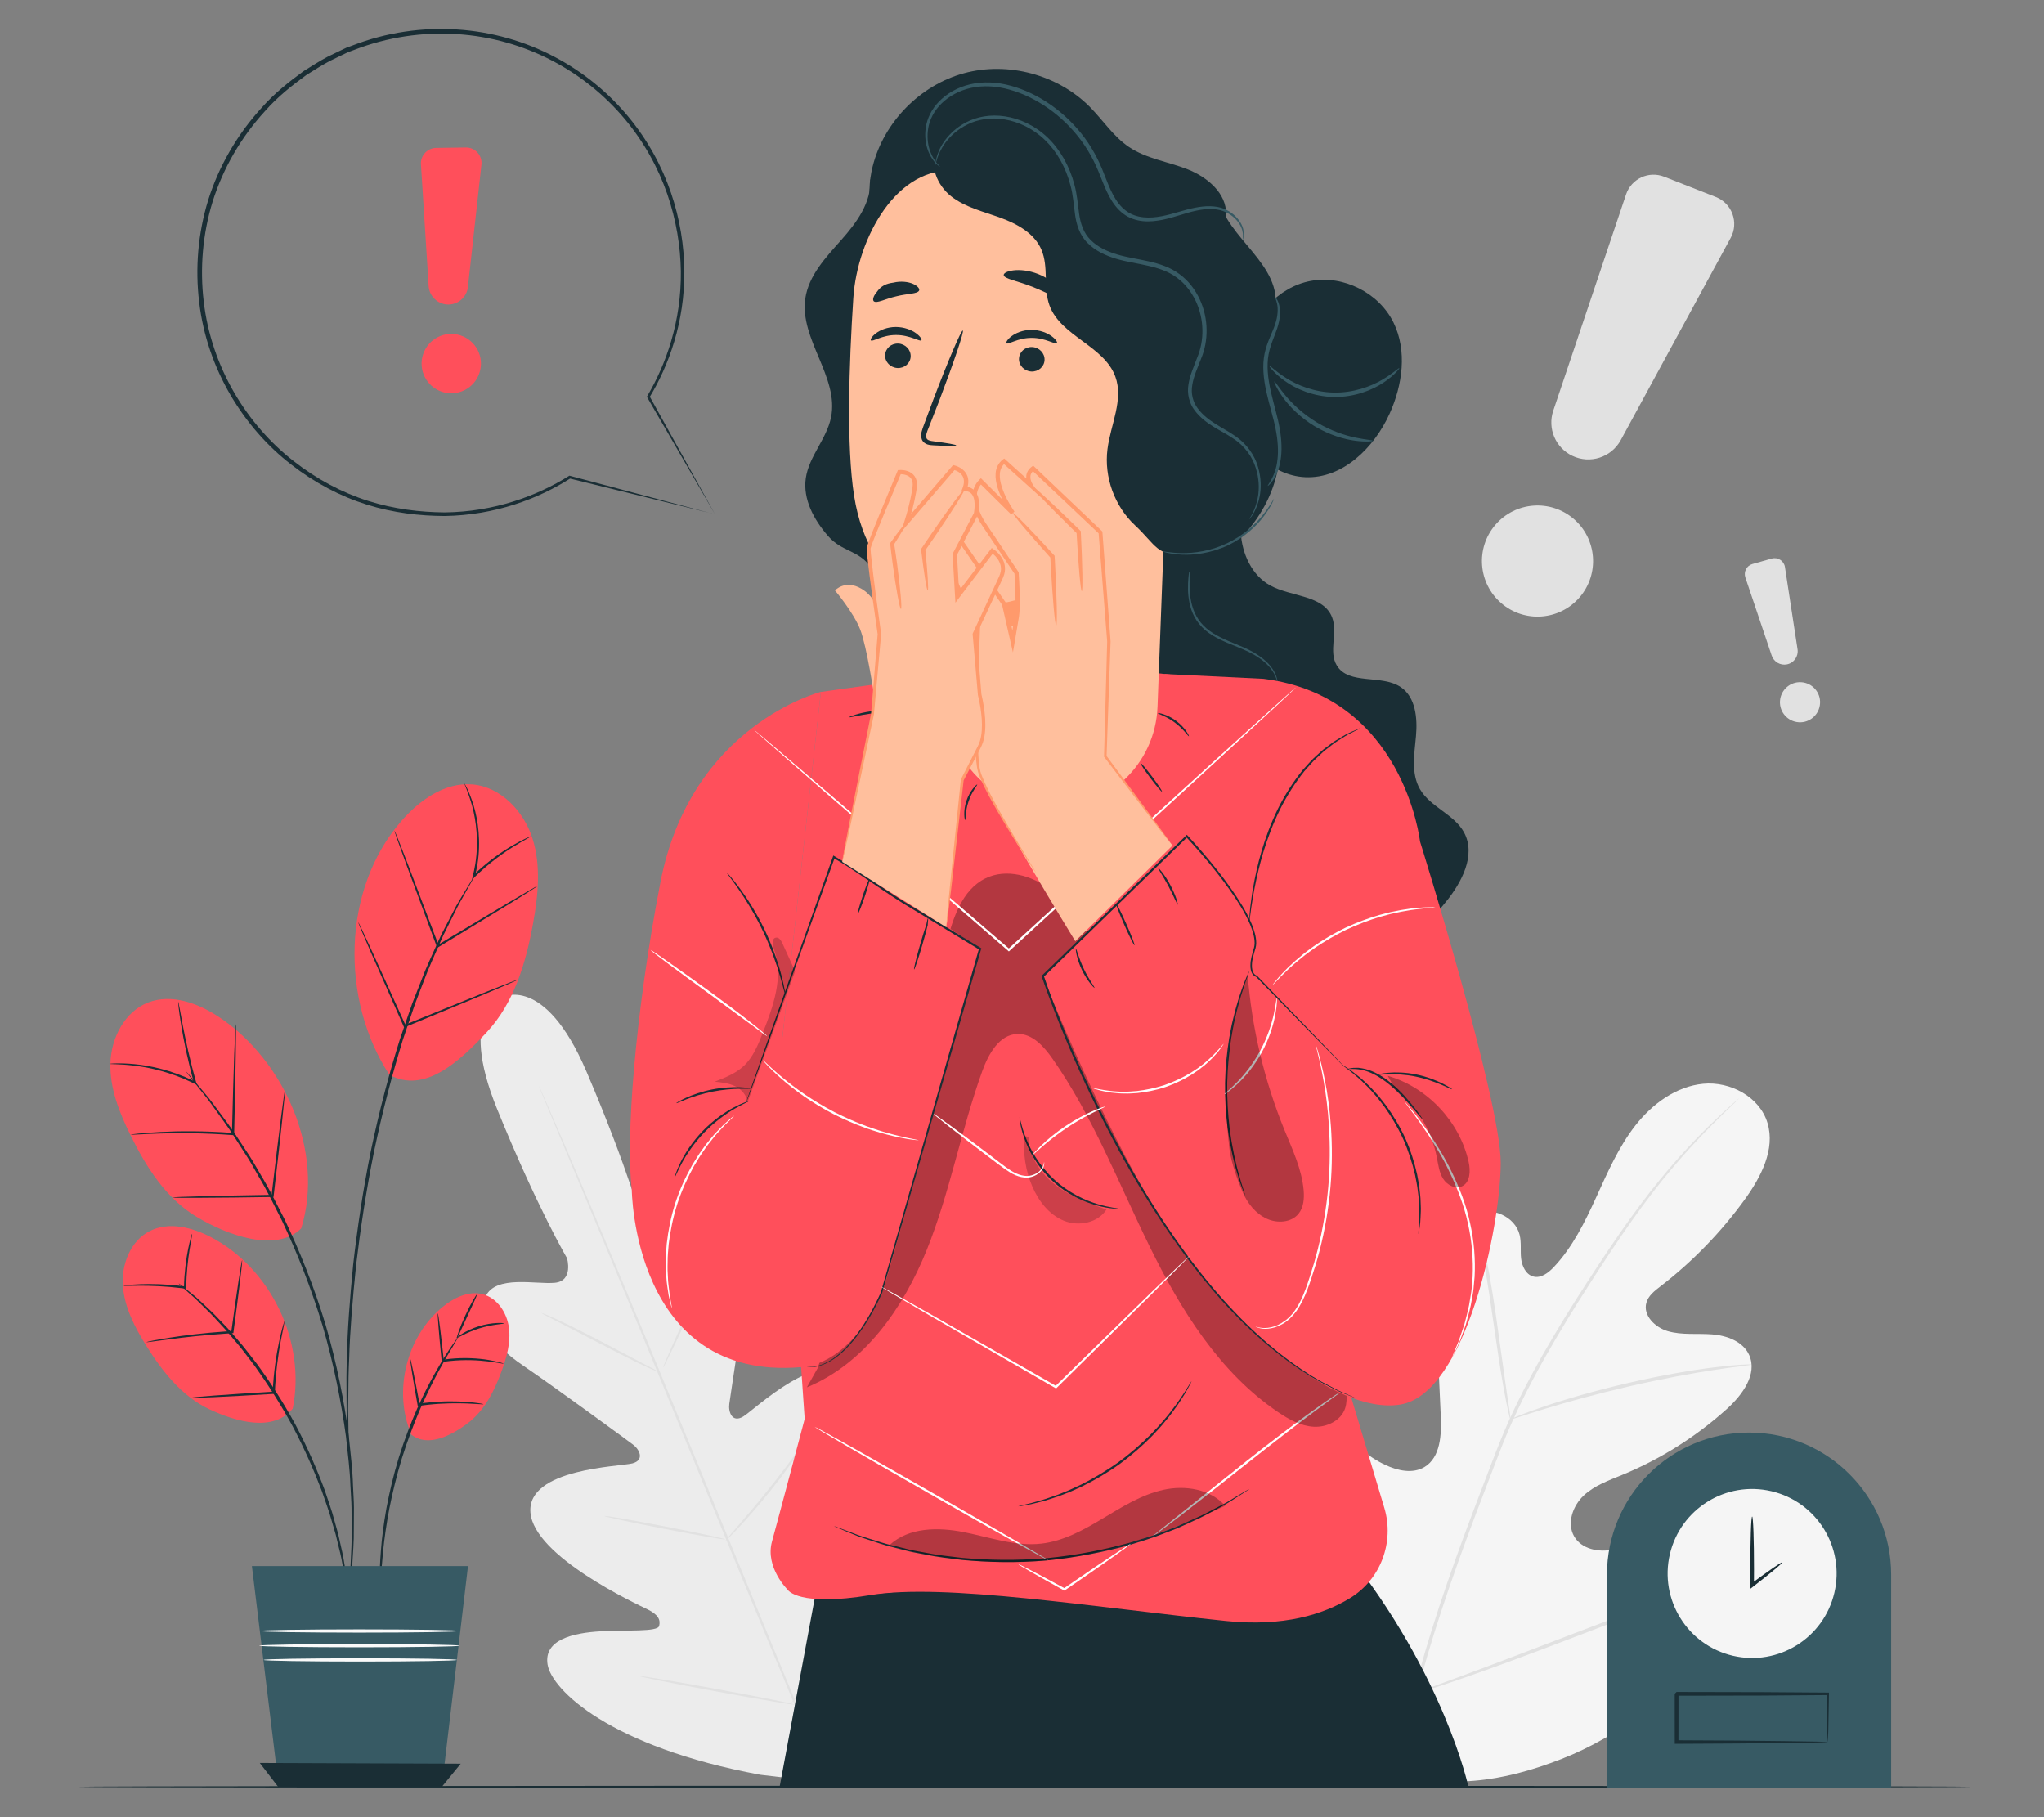 <?xml version="1.0" encoding="UTF-8"?>
<svg id="Layer_2" data-name="Layer 2" xmlns="http://www.w3.org/2000/svg" viewBox="0 0 540 480">
  <rect x="0" y="0" width="540" height="480" fill="#808080" stroke="none"/>
  <defs>
    <style>
      .cls-1 {
        fill: #375a64;
      }

      .cls-1, .cls-2, .cls-3, .cls-4, .cls-5, .cls-6, .cls-7, .cls-8, .cls-9, .cls-10, .cls-11, .cls-12 {
        stroke-width: 0px;
      }

      .cls-2 {
        fill: #e1e1e1;
      }

      .cls-3 {
        fill: #ececec;
      }

      .cls-13 {
        opacity: .2;
      }

      .cls-5 {
        fill: #f5f5f5;
      }

      .cls-6 {
        fill: none;
      }

      .cls-7 {
        fill: #1a2e35;
      }

      .cls-8 {
        fill: #fff;
      }

      .cls-14 {
        opacity: .3;
      }

      .cls-9 {
        fill: #fafafa;
      }

      .cls-10 {
        fill: #ff9a6c;
      }

      .cls-11 {
        fill: #ff4f5b;
      }

      .cls-12 {
        fill: #ffbf9d;
      }
    </style>
  </defs>
  <g id="Layer_2-2" data-name="Layer 2">
    <g>
      <rect class="cls-6" width="540" height="480"/>
      <g>
        <g>
          <path class="cls-3" d="m132.84,263.38s-12.15,3.41-1.5,29.6c10.66,26.18,18.46,39.36,18.46,39.36,0,0,1.77,6.02-3.21,6.5-4.98.49-15.63-2.16-18.33,3.65-2.8,6.03,1.22,12.29,9.94,18.22,8.72,5.93,27.36,19.63,29.04,20.88,1.65,1.22,3.16,4.08-.18,4.96-3.34.87-27.84,1.33-26.93,12.95.91,11.61,27.93,24.15,30.86,25.57,2.93,1.43,3.54,2.77,3.15,4.41-.39,1.64-8.64,1.02-15.6,1.43-6.96.42-14.96,2.12-13.88,8.77,1.09,6.66,16.44,21.76,56.21,29.12l18.65,2.2,11.53-14.93c22.73-33.46,22.78-54.99,18.81-60.45-3.97-5.45-10.8-.96-16,3.7-5.19,4.66-10.55,10.96-11.99,10.09-1.44-.88-1.96-2.26-.92-5.34,1.04-3.08,11.13-31.11,3.51-39.93-7.62-8.81-25.17,8.29-28.14,10.05-2.97,1.76-3.94-1.33-3.65-3.36.3-2.07,3.66-24.96,5.57-35.33,1.91-10.38.29-17.63-5.96-19.88-6.03-2.17-11.64,7.26-15.48,10.46-3.85,3.2-6.88-2.29-6.88-2.29,0,0-3.88-14.82-15.01-40.8-11.13-25.99-22.35-19.53-22.35-19.53"/>
          <path class="cls-2" d="m217.27,467.79c-8.1-19.11-19.07-45.62-31.09-74.94-12.02-29.31-22.92-55.83-30.91-74.99-4-9.56-7.24-17.3-9.49-22.68-1.11-2.66-1.97-4.73-2.57-6.17-.28-.69-.5-1.22-.65-1.61-.14-.36-.2-.56-.2-.56,0,0,.1.18.26.53.17.38.41.91.71,1.59.63,1.43,1.53,3.49,2.68,6.12,2.32,5.32,5.63,13.04,9.68,22.6,8.1,19.12,19.07,45.62,31.09,74.92,12.02,29.32,22.92,55.85,30.92,75"/>
          <path class="cls-2" d="m143.02,346.8s.47.13,1.28.46c.81.33,1.96.85,3.38,1.51,2.83,1.32,6.69,3.24,10.91,5.44,4.14,2.18,7.88,4.15,10.78,5.68,1.28.67,2.38,1.24,3.27,1.71.77.4,1.19.64,1.18.68-.02.04-.47-.12-1.28-.45-.81-.34-1.96-.86-3.37-1.53-2.82-1.34-6.65-3.31-10.87-5.51-4.15-2.15-7.91-4.09-10.82-5.6-1.29-.66-2.38-1.23-3.28-1.69-.77-.41-1.19-.65-1.17-.69Z"/>
          <path class="cls-2" d="m175.2,361.19c-.16-.07,3.44-8.21,8.05-18.17,4.61-9.96,8.47-17.98,8.63-17.9.16.07-3.44,8.21-8.05,18.17-4.61,9.96-8.47,17.98-8.63,17.9Z"/>
          <path class="cls-2" d="m191.62,407.03s.27-.42.85-1.1c.67-.78,1.5-1.73,2.47-2.85,2.08-2.41,4.95-5.74,7.97-9.53,3.04-3.78,5.67-7.3,7.56-9.86.88-1.19,1.63-2.2,2.24-3.03.53-.71.85-1.09.88-1.07.04.03-.21.46-.68,1.21-.47.76-1.18,1.84-2.08,3.15-1.8,2.63-4.38,6.21-7.43,10-3.04,3.8-5.97,7.1-8.14,9.43-1.09,1.16-1.99,2.09-2.62,2.71-.63.63-1,.96-1.03.93Z"/>
          <path class="cls-2" d="m159.66,400.43s.46,0,1.28.12c.81.12,1.99.31,3.44.56,2.9.5,6.9,1.24,11.3,2.09,4.41.85,8.39,1.66,11.27,2.28,1.44.31,2.6.57,3.4.76.8.19,1.24.32,1.23.37,0,.04-.46,0-1.28-.12-.82-.12-1.99-.31-3.44-.56-2.9-.5-6.9-1.24-11.31-2.09-4.41-.85-8.39-1.66-11.27-2.28-1.44-.31-2.6-.57-3.4-.76-.8-.19-1.24-.32-1.23-.37Z"/>
          <path class="cls-2" d="m169.02,442.74s.59.02,1.63.17c1.17.19,2.65.42,4.41.71,3.72.62,8.85,1.53,14.51,2.57,5.66,1.04,10.78,2.01,14.48,2.75,1.75.36,3.22.67,4.37.91,1.03.23,1.6.38,1.59.42,0,.04-.59-.02-1.63-.17-1.17-.19-2.65-.42-4.41-.71-3.72-.62-8.85-1.53-14.51-2.57-5.66-1.04-10.78-2.01-14.47-2.75-1.75-.36-3.22-.67-4.37-.91-1.03-.23-1.6-.37-1.59-.42Z"/>
          <path class="cls-2" d="m209.08,449.81s.34-.53,1.04-1.42c.79-.97,1.79-2.22,3-3.72,2.53-3.14,6.02-7.5,9.73-12.41,3.72-4.91,6.98-9.44,9.31-12.73,1.12-1.57,2.05-2.88,2.77-3.9.66-.92,1.04-1.41,1.08-1.39.04.02-.27.57-.87,1.53-.6.96-1.48,2.34-2.6,4.02-2.24,3.36-5.44,7.94-9.17,12.86-3.72,4.92-7.27,9.24-9.89,12.31-1.32,1.53-2.4,2.76-3.16,3.6-.76.83-1.2,1.28-1.23,1.25Z"/>
        </g>
        <g>
          <path class="cls-5" d="m366.13,467.68c-26.49-17-33.65-50.2-33.81-80.29-.03-5.02-.79-10.29,1.43-14.79,2.21-4.49,7.66-7.72,12.24-5.78,3.79,1.61,5.59,5.88,7.81,9.38,2.96,4.66,7.25,8.44,12.21,10.77,3.26,1.53,7.25,2.39,10.34.53,4.23-2.56,4.51-8.56,4.28-13.54-.42-9.3-.85-18.59-1.27-27.89-.23-4.99-.44-10.08.92-14.88,1.37-4.8,4.62-9.33,9.31-10.85,4.7-1.52,10.67.99,11.87,5.83.5,2.02.17,4.14.39,6.21.22,2.07,1.28,4.32,3.26,4.82,2.01.51,3.96-.99,5.39-2.51,4.95-5.24,8.19-11.87,11.2-18.45,3.01-6.58,5.92-13.31,10.38-18.99,4.46-5.68,10.75-10.29,17.88-10.97,7.13-.69,14.92,3.43,17,10.37,2.09,6.96-1.74,14.26-5.98,20.13-6.29,8.71-13.84,16.49-22.32,23.01-1.53,1.18-3.19,2.45-3.71,4.32-.95,3.37,2.33,6.55,5.66,7.51,3.77,1.09,7.79.55,11.7.85,3.91.3,8.19,1.86,9.81,5.47,2.24,5.02-1.81,10.53-5.87,14.2-8.13,7.34-17.51,13.26-27.59,17.41-3.62,1.49-7.43,2.82-10.29,5.51-2.86,2.7-4.47,7.25-2.54,10.69,1.93,3.45,6.56,4.39,10.38,3.53,3.81-.86,7.17-3.09,10.78-4.61,6.75-2.86,15.63-2.73,20.25,3.02,3.04,3.78,3.51,9.2,2.23,13.9-1.28,4.7-4.08,8.82-7.08,12.63-10.48,13.32-24.14,24.26-39.83,30.4-15.69,6.14-30.37,8.21-46.4,3.05"/>
          <path class="cls-2" d="m373.15,448.54c3.83-15.34,9.42-31.81,15.85-48.83,1.63-4.25,3.23-8.45,4.81-12.59,1.59-4.13,3.17-8.22,4.95-12.13,3.54-7.83,7.55-15.09,11.56-21.87,4.01-6.78,8.07-13.06,11.91-18.91,3.85-5.84,7.54-11.22,11.12-15.98,7.12-9.55,13.76-16.56,18.52-21.18,2.37-2.32,4.27-4.06,5.58-5.22.63-.55,1.12-.99,1.49-1.31.34-.29.52-.43.53-.42.01.01-.15.18-.47.49-.36.34-.83.8-1.43,1.38-1.26,1.21-3.12,2.99-5.45,5.34-4.67,4.7-11.22,11.75-18.25,21.32-3.53,4.77-7.18,10.16-11,16.01-3.81,5.86-7.83,12.15-11.82,18.93-3.99,6.77-7.96,14.01-11.47,21.81-1.77,3.89-3.33,7.95-4.92,12.09-1.58,4.14-3.18,8.33-4.81,12.58-6.43,17.01-12.03,33.43-15.89,48.71"/>
          <path class="cls-2" d="m399.03,374.95c-.06.01-.26-.74-.57-2.11-.32-1.37-.71-3.36-1.16-5.83-.9-4.94-1.91-11.8-3-19.38-1.09-7.58-2.19-14.41-3.17-19.32-.48-2.46-.89-4.44-1.19-5.81-.29-1.37-.43-2.14-.36-2.15.06-.02.31.72.71,2.07.41,1.34.91,3.31,1.48,5.76,1.14,4.9,2.35,11.74,3.44,19.32,1.05,7.48,2,14.24,2.73,19.4.34,2.33.63,4.3.87,5.87.2,1.39.28,2.16.22,2.18Z"/>
          <path class="cls-2" d="m462.7,360.44c0,.06-.9.21-2.55.41-1.64.21-4.02.5-6.94.96-5.85.87-13.89,2.34-22.69,4.36-8.8,2.04-16.68,4.22-22.34,5.96-2.84.85-5.11,1.6-6.69,2.11-1.57.52-2.46.77-2.48.71-.02-.06.82-.43,2.36-1.05,1.54-.61,3.79-1.46,6.61-2.4,5.62-1.91,13.51-4.2,22.33-6.24,8.82-2.02,16.91-3.41,22.8-4.11,2.94-.37,5.34-.57,6.99-.67,1.66-.09,2.57-.11,2.58-.05Z"/>
          <path class="cls-2" d="m373.89,447.33s-.19-.25-.47-.76c-.32-.62-.71-1.37-1.19-2.28-1.02-1.98-2.43-4.89-4.12-8.5-3.38-7.23-7.74-17.36-12.4-28.6-4.66-11.25-8.92-21.4-12.15-28.69-1.58-3.54-2.88-6.45-3.85-8.62-.41-.94-.75-1.72-1.03-2.35-.23-.54-.33-.83-.3-.85.03-.01.19.25.47.77.32.62.71,1.37,1.19,2.28,1.02,1.98,2.43,4.89,4.12,8.5,3.38,7.23,7.74,17.36,12.41,28.6,4.66,11.24,8.92,21.4,12.15,28.69,1.58,3.54,2.88,6.45,3.85,8.62.41.94.75,1.72,1.03,2.35.23.54.33.83.3.85Z"/>
          <path class="cls-2" d="m458.05,416.5s-.28.16-.83.38c-.66.25-1.47.56-2.44.93-2.26.83-5.3,1.95-9.01,3.32-7.61,2.8-18.07,6.79-29.63,11.22-11.56,4.43-22.07,8.33-29.74,10.97-3.83,1.32-6.95,2.36-9.11,3.04-1,.31-1.83.56-2.5.76-.57.16-.88.24-.89.2,0-.03.28-.16.83-.38.66-.25,1.46-.55,2.44-.93,2.26-.83,5.3-1.95,9.01-3.32,7.61-2.8,18.07-6.79,29.63-11.22,11.56-4.43,22.07-8.33,29.74-10.97,3.83-1.32,6.95-2.36,9.11-3.04,1-.31,1.83-.56,2.5-.76.57-.16.88-.24.89-.2Z"/>
        </g>
        <g>
          <path class="cls-2" d="m429.58,51.36l-19.23,57.13c-1.57,4.67.58,9.78,5.03,11.91h0c4.69,2.25,10.31.43,12.8-4.14l29.05-53.44c2.2-4.05.36-9.11-3.93-10.79l-13.66-5.36c-4.08-1.6-8.66.54-10.06,4.69Z"/>
          <path class="cls-2" d="m417.34,157.75c-5.28,6.16-14.54,6.87-20.7,1.6-6.16-5.28-6.87-14.54-1.6-20.7,5.28-6.16,14.54-6.87,20.7-1.6,6.16,5.28,6.87,14.54,1.6,20.7Z"/>
        </g>
        <g>
          <path class="cls-2" d="m461.1,152.53l6.96,20.63c.57,1.69,2.31,2.69,4.05,2.33h0c1.84-.38,3.06-2.13,2.78-3.99l-3.33-21.72c-.25-1.64-1.89-2.7-3.49-2.24l-5.1,1.44c-1.52.43-2.37,2.05-1.87,3.55Z"/>
          <path class="cls-2" d="m480.83,185.8c-.17,2.92-2.68,5.16-5.6,4.98-2.92-.17-5.16-2.68-4.98-5.6.17-2.92,2.68-5.16,5.6-4.98,2.92.17,5.16,2.68,4.98,5.6Z"/>
        </g>
        <path class="cls-7" d="m521,471.99c0,.16-112.06.29-250.26.29s-250.29-.13-250.29-.29,112.04-.29,250.29-.29,250.26.13,250.26.29Z"/>
        <g>
          <g>
            <path class="cls-7" d="m330.37,124.51c-1.46,5.32-2.94,10.77-2.57,16.28.36,5.51,2.92,11.19,7.76,13.85,5.55,3.05,14.03,2.5,16.35,8.4,1.59,4.03-.99,9.05,1.26,12.75,3.19,5.24,11.84,2.27,16.92,5.72,3.93,2.67,4.42,8.24,3.99,12.97s-1.33,9.85,1.05,13.97c2.75,4.76,9.06,6.62,11.66,11.45,3.21,5.95-.61,13.2-4.89,18.43-4.28,5.23-9.44,10.81-9.07,17.55l-79.67,2.44-4.98-126.79,42.2-7.02Z"/>
            <path class="cls-1" d="m337.51,180.23c-.06.01-.15-.61-.58-1.63-.44-1.01-1.32-2.39-2.82-3.68-1.49-1.3-3.55-2.51-5.98-3.52-2.42-1.04-5.22-1.97-7.87-3.6-1.32-.82-2.51-1.81-3.44-2.96-.94-1.15-1.61-2.43-2.06-3.7-.87-2.57-.98-5.03-.9-7.03.09-2.02.35-3.63.55-4.73.1-.55.2-.98.27-1.27.07-.29.12-.44.14-.43.04,0-.05.62-.18,1.73-.14,1.11-.33,2.72-.37,4.71-.03,1.98.12,4.38.99,6.84.44,1.22,1.1,2.44,1.99,3.52.89,1.09,2.03,2.03,3.31,2.83,2.57,1.59,5.35,2.53,7.78,3.6,2.46,1.05,4.54,2.33,6.04,3.7,1.51,1.37,2.37,2.84,2.76,3.9.18.54.3.96.33,1.26.05.29.06.45.04.45Z"/>
          </g>
          <g>
            <path class="cls-7" d="m215.21,422.35l-9.24,49.62h181.96s-6.24-29.36-32.14-61.88l-140.57,12.26Z"/>
            <path class="cls-11" d="m212.59,374.84l-6.53-94.92,10.81-97.16,59.08-8.24,43.22,4.78,29.49,99.72,7.95,88.87s4.21,14.02,9.11,30.4c2.72,9.1-.98,18.95-9.1,23.88-7.02,4.27-17.52,7.59-32.71,6.01-35.01-3.65-74.71-10.04-93.88-6.85-19.17,3.19-21.91-1.37-21.91-1.37,0,0-6.05-5.93-4.17-12.78,1.88-6.85,8.63-32.35,8.63-32.35Z"/>
            <path class="cls-8" d="m354.67,367.32s-.16.16-.5.42c-.39.29-.88.66-1.49,1.1-1.36,1-3.21,2.37-5.48,4.04-4.61,3.43-10.9,8.28-17.78,13.71-6.88,5.44-13.11,10.37-17.67,13.87-2.28,1.75-4.14,3.15-5.43,4.1-.61.44-1.11.8-1.5,1.08-.35.24-.54.36-.55.35-.01-.02.15-.17.48-.44.38-.31.85-.69,1.44-1.17,1.32-1.05,3.12-2.49,5.32-4.25,4.55-3.63,10.73-8.56,17.56-14.01,6.88-5.44,13.21-10.24,17.89-13.59,2.34-1.68,4.25-3.01,5.59-3.89.63-.41,1.14-.75,1.55-1.02.36-.23.55-.34.56-.32Z"/>
            <path class="cls-7" d="m306.98,209.11c-.13.1-1.49-1.51-3.05-3.58-1.56-2.07-2.71-3.83-2.58-3.93.13-.1,1.49,1.51,3.05,3.58,1.55,2.07,2.71,3.83,2.58,3.93Z"/>
            <path class="cls-7" d="m314.09,194.48c-.15.1-1.4-1.91-3.7-3.6-2.28-1.72-4.56-2.34-4.51-2.51,0-.14,2.46.25,4.86,2.05,2.41,1.78,3.49,4.02,3.36,4.06Z"/>
            <path class="cls-7" d="m258.17,207.23c.14.11-1.42,1.83-2.29,4.46-.91,2.62-.71,4.93-.89,4.94-.14.05-.61-2.35.34-5.12.92-2.78,2.76-4.4,2.83-4.28Z"/>
            <path class="cls-7" d="m235.66,187.81c0,.17-2.56.22-5.67.68-3.11.44-5.58,1.12-5.63.95-.05-.14,2.38-1.08,5.54-1.53,3.16-.46,5.76-.26,5.75-.11Z"/>
            <g class="cls-14">
              <path class="cls-4" d="m213.16,366.46c15.25-6.27,25.5-20.98,31.67-36.27,6.16-15.29,9.07-31.71,14.66-47.22,1.63-4.53,4.49-9.72,9.31-9.86,3.94-.12,6.99,3.31,9.25,6.54,10.69,15.28,17.46,32.89,25.68,49.63,8.22,16.74,18.45,33.24,33.89,43.71,2.85,1.93,6,3.69,9.44,3.88,3.44.2,7.2-1.59,8.3-4.85.45-1.33.43-2.78.4-4.18-.15-8.37-.31-16.74-.46-25.12-.17-9.04-.38-18.33-3.8-26.71-4.99-12.23-16-20.74-26.12-29.23-13.31-11.17-25.9-23.36-35.98-37.51-3.58-5.03-6.93-10.39-11.79-14.2s-11.76-5.78-17.3-3.04c-6.17,3.04-8.51,10.47-10.29,17.11-10.09,37.78-21.44,75.23-34.01,112.25"/>
            </g>
            <path class="cls-11" d="m211.65,361.13c11.15-.96,19.71-13.28,22.76-24.06l24.5-86.45-37.42-25.08-14.92,49.71,10.29-92.5s-34.35,8.7-42.39,50.32c-6.83,35.3-9.17,68.15-7.57,81,0,0,.25,50.87,44.74,47.05Z"/>
            <path class="cls-11" d="m275.49,257.88s17.01,43.06,33.81,68.04c16.06,23.88,43.21,47.94,60.64,45.09,17.43-2.85,26.53-47.28,26.53-63.87s-21.32-84.87-21.32-84.87c0,0-4.27-38.37-41.39-42.97l-26.13-1.28,39.67,98.17-16.68-19.91s2.14-5.35-.54-11.24c-2.68-5.89-20.34-20.88-20.34-20.88l-34.26,33.73Z"/>
            <path class="cls-7" d="m207.5,262.94s-.18-.48-.41-1.37c-.22-.89-.56-2.17-1.02-3.74-.91-3.14-2.4-7.42-4.54-11.93-2.16-4.5-4.55-8.35-6.42-11.03-.93-1.34-1.71-2.42-2.27-3.15-.55-.73-.84-1.15-.81-1.18.03-.03.38.35.98,1.04.61.69,1.44,1.73,2.42,3.05,1.96,2.64,4.43,6.48,6.61,11.02,2.16,4.54,3.6,8.88,4.42,12.07.41,1.59.7,2.89.85,3.8.16.91.23,1.41.19,1.42Z"/>
            <path class="cls-7" d="m328.96,315.78s-.11-.19-.26-.56c-.17-.44-.38-.99-.63-1.65-.28-.72-.59-1.6-.9-2.65-.31-1.05-.71-2.23-1.02-3.57-.34-1.33-.71-2.8-1-4.39-.35-1.58-.58-3.3-.85-5.1-.45-3.61-.72-7.61-.66-11.82.09-4.2.51-8.19,1.09-11.79.33-1.79.62-3.5,1.03-5.06.35-1.58.77-3.03,1.16-4.35.36-1.33.8-2.49,1.15-3.53.34-1.04.69-1.91.99-2.62.28-.66.51-1.2.69-1.63.16-.37.26-.56.28-.55.02,0-.04.21-.17.6-.16.44-.35.99-.59,1.67-.27.72-.59,1.6-.9,2.64-.32,1.04-.74,2.21-1.07,3.54-.37,1.32-.76,2.77-1.08,4.34-.38,1.56-.65,3.26-.97,5.04-.54,3.58-.95,7.54-1.04,11.71-.06,4.17.2,8.15.61,11.74.25,1.79.46,3.5.79,5.07.27,1.59.61,3.05.92,4.38.28,1.34.65,2.52.94,3.57.27,1.05.56,1.95.8,2.67.21.68.39,1.24.53,1.69.11.39.17.6.15.6Z"/>
            <path class="cls-7" d="m374.73,325.92s-.02-.18,0-.53c.03-.41.06-.9.1-1.5.06-.65.12-1.44.11-2.36,0-.92.06-1.97-.04-3.13-.03-.58-.07-1.19-.1-1.82-.04-.63-.15-1.28-.23-1.96-.13-1.36-.44-2.78-.73-4.29-.69-2.98-1.7-6.21-3.13-9.45-1.48-3.22-3.23-6.11-5.01-8.6-.94-1.21-1.8-2.39-2.73-3.39-.46-.5-.87-1.02-1.32-1.47-.45-.44-.88-.87-1.3-1.28-.8-.84-1.63-1.49-2.32-2.1-.68-.62-1.32-1.1-1.84-1.49-.47-.36-.86-.66-1.19-.92-.27-.21-.4-.34-.39-.35.01-.02.17.07.46.26.34.23.76.5,1.26.83.55.36,1.21.82,1.92,1.42.72.59,1.57,1.22,2.4,2.05.43.4.87.83,1.33,1.27.46.44.89.96,1.36,1.46.96.99,1.84,2.17,2.8,3.39,1.82,2.51,3.61,5.42,5.11,8.68,1.45,3.27,2.46,6.55,3.13,9.57.28,1.53.58,2.97.69,4.34.07.69.17,1.34.2,1.98.02.64.04,1.25.07,1.84.08,1.17-.02,2.23-.05,3.16-.02.93-.11,1.73-.2,2.37-.08.59-.15,1.08-.21,1.49-.05.34-.09.52-.11.51Z"/>
            <path class="cls-7" d="m375.79,295.62c-.07.05-.95-1.03-2.41-2.73-1.47-1.69-3.51-4.05-6.13-6.24-2.6-2.2-5.38-3.66-7.56-4.06-2.18-.44-3.58-.11-3.59-.25,0-.04.33-.11.96-.21.31-.07.7-.08,1.16-.07.23,0,.48,0,.73,0,.26.04.53.08.81.12,2.29.31,5.22,1.77,7.86,4.02,2.67,2.23,4.67,4.66,6.07,6.42.7.89,1.24,1.63,1.59,2.15.36.52.54.82.51.84Z"/>
            <path class="cls-7" d="m383.59,287.72c-.09.2-4.09-2.22-9.62-3.35-5.54-1.15-10.15-.28-10.16-.49-.01-.06,1.11-.35,2.98-.52,1.86-.16,4.48-.13,7.3.44,2.81.57,5.24,1.55,6.91,2.37,1.68.83,2.63,1.48,2.6,1.54Z"/>
            <path class="cls-7" d="m359.37,192.33s-.18.13-.55.32c-.42.22-.95.49-1.61.82-.36.18-.74.37-1.16.58-.42.23-.84.52-1.31.81-.93.6-2.04,1.21-3.11,2.11-.55.43-1.13.87-1.73,1.34-.57.5-1.14,1.06-1.74,1.61-1.25,1.07-2.33,2.45-3.58,3.81-2.3,2.88-4.52,6.29-6.42,10.09-3.77,7.66-5.64,15.23-6.7,20.7-.3,1.37-.46,2.62-.65,3.72-.19,1.1-.32,2.04-.41,2.82-.1.72-.19,1.31-.25,1.79-.06.41-.11.62-.13.62-.02,0-.02-.22.01-.63.04-.48.09-1.07.14-1.8.06-.78.16-1.74.32-2.84.16-1.1.29-2.37.57-3.75.96-5.52,2.78-13.15,6.58-20.88,1.92-3.84,4.18-7.28,6.53-10.18,1.27-1.36,2.38-2.75,3.66-3.82.62-.55,1.19-1.11,1.78-1.6.61-.46,1.21-.9,1.77-1.32,1.1-.89,2.23-1.48,3.19-2.06.48-.28.92-.56,1.35-.78.43-.19.83-.37,1.19-.54.67-.29,1.22-.53,1.66-.72.38-.16.58-.23.59-.22Z"/>
            <path class="cls-7" d="m197,291.57s.02-.11.09-.32c.08-.23.18-.53.31-.92.29-.83.7-2.02,1.23-3.56,1.1-3.13,2.69-7.67,4.71-13.41,4.08-11.51,9.87-27.82,16.71-47.08l.11-.3.27.16c6.05,3.5,11.93,7.93,18.38,11.97,6.53,3.95,13.3,8.06,20.26,12.27l.19.11-.06.21c-.39,1.37-.82,2.85-1.24,4.34-9.99,34.68-18.94,65.75-24.9,86.44h0s0,.02,0,.02c-3.8,8.44-8.42,14.5-12.64,17.37-2.09,1.45-4.02,2.06-5.32,2.21-.66.07-1.16.09-1.5.06-.34-.01-.51-.03-.51-.03,0,0,.17-.02.51-.02.34.02.83-.03,1.48-.11,1.29-.18,3.17-.82,5.22-2.27,4.12-2.89,8.68-8.95,12.41-17.35v.02c5.9-20.7,14.79-51.79,24.7-86.49.43-1.49.85-2.97,1.24-4.34l.13.32c-6.95-4.22-13.73-8.33-20.25-12.28-6.48-4.06-12.34-8.5-18.35-11.99l.38-.14c-6.92,19.24-12.77,35.52-16.9,47.01-2.07,5.71-3.72,10.24-4.85,13.36-.56,1.53-1,2.71-1.31,3.53-.15.38-.26.68-.35.91-.08.2-.12.3-.13.3Z"/>
            <path class="cls-7" d="m197.89,290.82c.04.1-1.47.71-3.74,2.01-2.27,1.3-5.24,3.39-8.03,6.24-2.77,2.87-4.78,5.9-6.01,8.21-1.24,2.3-1.8,3.84-1.9,3.8-.04-.01.08-.41.32-1.1.23-.7.64-1.69,1.22-2.88,1.15-2.38,3.14-5.51,5.96-8.42,2.83-2.9,5.9-4.98,8.24-6.2,1.17-.61,2.15-1.05,2.84-1.3.69-.26,1.08-.38,1.09-.35Z"/>
            <path class="cls-7" d="m198.31,287.54c0,.09-1.14.03-2.97.06-1.83.03-4.35.21-7.08.75-2.73.54-5.13,1.33-6.84,1.99-1.7.66-2.73,1.15-2.77,1.07-.03-.06.93-.68,2.62-1.45,1.68-.77,4.11-1.63,6.88-2.18,2.78-.54,5.35-.66,7.19-.59,1.85.07,2.98.28,2.97.35Z"/>
            <path class="cls-7" d="m358.33,369.39s-.23-.07-.66-.25c-.45-.18-1.09-.44-1.92-.78-.83-.37-1.91-.71-3.08-1.34-1.19-.61-2.55-1.3-4.09-2.09-6.03-3.35-14.26-9.25-22.8-18.2-8.6-8.88-17.4-20.8-25.69-34.86-8.27-14.08-16.08-30.31-22.74-47.95-.74-1.99-1.46-3.97-2.13-5.96l-.06-.17.13-.13c13.63-13.24,26.53-25.76,38.07-36.97l.19-.19.18.19c5.7,6.21,10.72,12.37,14.52,18.64.93,1.57,1.78,3.16,2.45,4.79.65,1.62,1.19,3.3,1.18,5.02,0,.86-.29,1.71-.52,2.45-.24.77-.41,1.54-.54,2.3-.09.76-.13,1.53.02,2.25.13.7.57,1.38,1.16,1.55l.07.02.03.04c7.29,7.57,13.09,13.6,17.09,17.75,1.97,2.06,3.5,3.66,4.55,4.76.5.53.89.94,1.16,1.24.26.28.38.43.38.43,0,0-.15-.13-.42-.4-.28-.28-.68-.68-1.2-1.2-1.06-1.08-2.61-2.66-4.62-4.69-4.03-4.12-9.87-10.11-17.21-17.63l.11.05c-.88-.24-1.32-1.07-1.48-1.83-.17-.79-.13-1.59-.04-2.39.13-.79.3-1.58.54-2.36.24-.8.49-1.53.49-2.34,0-1.62-.52-3.26-1.16-4.85-.66-1.59-1.5-3.16-2.44-4.72-3.78-6.2-8.81-12.35-14.5-18.51h.37c-11.54,11.23-24.41,23.77-38.03,37.02l.07-.3c.66,1.97,1.39,3.95,2.12,5.94,6.64,17.6,14.43,33.81,22.66,47.88,8.25,14.05,16.99,25.96,25.53,34.85,8.48,8.96,16.63,14.88,22.61,18.28,1.52.8,2.88,1.51,4.05,2.13,1.16.64,2.23,1,3.05,1.39.82.36,1.45.63,1.89.83.43.19.64.3.64.3Z"/>
            <path class="cls-7" d="m295.42,319.26s-.54.04-1.51-.06c-.97-.09-2.37-.31-4.06-.76-3.36-.88-7.91-2.9-11.85-6.55-3.94-3.65-6.3-8.04-7.43-11.33-.58-1.65-.9-3.03-1.06-3.99-.16-.96-.2-1.5-.17-1.5.11-.02.38,2.13,1.62,5.35,1.21,3.21,3.58,7.47,7.44,11.05,3.86,3.58,8.29,5.62,11.57,6.58,3.31.99,5.47,1.09,5.46,1.21Z"/>
            <path class="cls-7" d="m330.02,393.35s-.07.07-.24.18c-.19.13-.43.29-.72.48-.68.44-1.62,1.04-2.81,1.8-.62.39-1.3.82-2.04,1.29-.76.45-1.62.89-2.52,1.38-1.82.96-3.85,2.17-6.24,3.19-1.18.54-2.42,1.11-3.71,1.7-1.29.58-2.69,1.06-4.11,1.62-2.83,1.17-5.97,2.08-9.24,3.11-6.62,1.83-14.05,3.34-21.95,4.09-7.91.66-15.49.49-22.33-.14-3.41-.43-6.66-.77-9.65-1.42-1.5-.3-2.96-.52-4.34-.86-1.37-.35-2.69-.69-3.95-1.01-2.53-.58-4.74-1.41-6.71-2.03-.98-.33-1.9-.61-2.72-.92-.81-.33-1.56-.64-2.24-.91-1.31-.54-2.34-.97-3.09-1.28-.32-.14-.59-.25-.8-.35-.18-.08-.27-.13-.26-.14,0,0,.1.02.29.08.22.08.49.17.82.29.76.28,1.8.68,3.12,1.17.68.26,1.43.55,2.25.86.83.29,1.75.55,2.73.87,1.97.59,4.18,1.39,6.71,1.94,1.26.31,2.57.63,3.94.97,1.37.33,2.83.54,4.32.83,2.98.63,6.22.95,9.62,1.36,6.81.6,14.36.75,22.23.09,7.86-.75,15.26-2.23,21.86-4.03,3.27-1.01,6.4-1.9,9.22-3.04,1.42-.55,2.82-1.01,4.11-1.58,1.29-.58,2.53-1.13,3.71-1.66,2.39-.99,4.42-2.17,6.26-3.1.91-.48,1.77-.9,2.54-1.34.75-.45,1.44-.87,2.06-1.25,1.21-.72,2.17-1.3,2.87-1.71.31-.18.56-.32.75-.43.17-.09.26-.14.27-.13Z"/>
            <path class="cls-7" d="m314.79,364.87s-.07.2-.25.54c-.22.4-.48.9-.81,1.5-.35.65-.8,1.44-1.38,2.31-.58.88-1.19,1.91-2,2.96-.39.54-.8,1.09-1.23,1.67-.43.58-.93,1.14-1.42,1.75-.97,1.22-2.12,2.42-3.32,3.7-2.46,2.49-5.35,5.06-8.62,7.44-3.29,2.35-6.64,4.28-9.78,5.83-1.59.73-3.09,1.45-4.56,1.98-1.44.6-2.82,1.04-4.08,1.44-1.25.44-2.42.69-3.44.96-1.01.28-1.9.46-2.63.58-.67.12-1.23.22-1.68.3-.38.06-.59.08-.59.06,0-.02.19-.08.57-.18.44-.11.99-.24,1.65-.4.72-.16,1.6-.36,2.6-.67,1-.3,2.16-.58,3.39-1.04,1.25-.42,2.61-.89,4.03-1.5,1.45-.55,2.93-1.28,4.5-2.01,3.1-1.57,6.41-3.49,9.68-5.82,3.24-2.36,6.11-4.9,8.57-7.35,1.19-1.26,2.36-2.44,3.33-3.64.49-.59,1-1.15,1.44-1.71.43-.57.85-1.12,1.25-1.64.82-1.03,1.46-2.04,2.06-2.89.61-.85,1.08-1.62,1.46-2.25.36-.58.66-1.06.9-1.44.21-.33.33-.49.35-.48Z"/>
            <path class="cls-7" d="m289.17,260.95c-.1.1-1.95-1.81-3.34-4.74-1.41-2.93-1.72-5.57-1.58-5.58.17-.04.73,2.49,2.1,5.33,1.35,2.86,2.95,4.88,2.81,4.99Z"/>
            <path class="cls-7" d="m299.72,249.69c-.15.06-1.35-2.35-2.69-5.38-1.34-3.04-2.31-5.55-2.16-5.62.15-.06,1.35,2.34,2.69,5.38,1.34,3.04,2.31,5.55,2.16,5.61Z"/>
            <path class="cls-7" d="m311.15,238.97c-.16.06-1.04-2.25-2.47-4.91-1.42-2.67-2.84-4.69-2.7-4.79.11-.1,1.77,1.8,3.21,4.52,1.46,2.72,2.11,5.14,1.96,5.19Z"/>
            <path class="cls-7" d="m241.48,256.08c-.15-.04.6-3.1,1.68-6.83.58-2.01,1.14-3.8,1.55-5v.03c.21-1.1.37-1.75.45-1.74.07.01.04.68-.07,1.8h0s0,.03,0,.03c-.3,1.23-.78,3.05-1.37,5.06-1.08,3.73-2.08,6.71-2.23,6.67Z"/>
            <path class="cls-7" d="m229.76,232.04c.15.05-.43,2.18-1.29,4.75-.87,2.57-1.69,4.62-1.84,4.57-.15-.05.43-2.18,1.29-4.75.86-2.57,1.69-4.62,1.84-4.57Z"/>
            <g class="cls-13">
              <path class="cls-4" d="m197.45,291.29c-.07-1.88-1.49-3.49-3.17-4.33-1.68-.84-3.59-1.04-5.46-1.24,2.74-1.06,5.56-2.16,7.7-4.18,2.43-2.29,3.73-5.5,4.96-8.61,2.82-7.12,5.66-15.06,2.98-22.24-.42-1.11-.62-2.86.56-3.02.79-.11,1.33.74,1.66,1.47,1.13,2.47,2.26,4.94,3.38,7.41"/>
            </g>
            <g class="cls-13">
              <path class="cls-4" d="m270.68,300.02c-.47,4.53.24,9.17,2.03,13.35,1.66,3.87,4.43,7.48,8.33,9.07,3.9,1.59,9,.61,11.26-2.94-4.71-1.7-9.49-3.45-13.47-6.49-3.97-3.04-7.08-7.64-7.08-12.64"/>
            </g>
            <path class="cls-8" d="m342.3,181.63s-.11.13-.35.36c-.26.24-.6.58-1.05,1-.95.89-2.33,2.17-4.08,3.81-3.58,3.31-8.73,8.06-15.09,13.92-12.79,11.73-30.43,27.9-49.92,45.77-1.74,1.59-3.47,3.18-5.09,4.66l-.19.17-.19-.17c-18.79-16.28-35.58-30.82-47.7-41.32-6.01-5.24-10.87-9.48-14.24-12.42-1.65-1.46-2.94-2.59-3.84-3.38-.42-.38-.75-.67-.99-.89-.22-.2-.33-.31-.32-.32,0,0,.13.09.36.27.25.21.59.49,1.02.85.91.77,2.22,1.88,3.9,3.3,3.4,2.91,8.29,7.09,14.36,12.28,12.14,10.46,28.97,24.95,47.82,41.18h-.38c1.62-1.47,3.35-3.06,5.09-4.65,19.53-17.82,37.21-33.94,50.03-45.64,6.41-5.81,11.6-10.51,15.21-13.79,1.79-1.6,3.18-2.86,4.16-3.73.46-.41.83-.73,1.09-.96.25-.21.38-.32.38-.31Z"/>
            <path class="cls-8" d="m379.2,239.68s-.68.11-1.92.2c-.62.04-1.37.1-2.25.22-.87.11-1.87.19-2.96.4-1.09.18-2.29.38-3.55.68-1.28.25-2.61.65-4.02,1.03-2.8.85-5.82,1.96-8.87,3.4-3.04,1.47-5.8,3.12-8.23,4.76-1.19.85-2.33,1.64-3.33,2.48-1.03.79-1.94,1.59-2.77,2.33-.85.71-1.54,1.44-2.18,2.05-.64.6-1.16,1.15-1.58,1.61-.85.9-1.34,1.39-1.37,1.37s.4-.56,1.2-1.52c.4-.48.89-1.06,1.52-1.69.62-.63,1.29-1.38,2.13-2.12.81-.76,1.71-1.59,2.74-2.4.99-.86,2.14-1.67,3.33-2.54,2.43-1.68,5.21-3.36,8.28-4.84,3.08-1.45,6.14-2.56,8.97-3.39,1.43-.37,2.78-.76,4.07-.99,1.28-.29,2.49-.47,3.59-.62,1.1-.19,2.11-.24,2.99-.32.88-.09,1.64-.12,2.27-.12,1.25-.02,1.93-.02,1.93.02Z"/>
            <path class="cls-8" d="m383.59,358.68s.07-.25.24-.71c.21-.51.47-1.16.8-1.97.35-.86.82-1.88,1.21-3.14.21-.62.43-1.29.67-1.99.12-.35.24-.71.37-1.08.11-.38.2-.77.3-1.17.39-1.6.91-3.33,1.16-5.26.14-.96.37-1.94.45-2.96.08-1.03.17-2.09.26-3.17.19-4.34-.14-9.15-1.24-14.05-1.06-4.92-2.86-9.39-4.73-13.32-1.84-3.96-3.95-7.28-5.72-10.07-1.85-2.73-3.39-4.92-4.53-6.38-.52-.7-.95-1.27-1.27-1.71-.29-.39-.43-.61-.41-.62s.19.18.5.55c.35.42.8.97,1.36,1.64,1.2,1.41,2.79,3.57,4.69,6.29,1.82,2.77,3.98,6.09,5.86,10.06,1.91,3.94,3.74,8.45,4.81,13.43,1.11,4.95,1.43,9.82,1.2,14.21-.1,1.09-.19,2.16-.29,3.2-.09,1.04-.33,2.02-.48,2.99-.28,1.94-.83,3.68-1.24,5.28-.11.4-.2.79-.32,1.17-.13.37-.26.73-.39,1.09-.25.7-.49,1.36-.72,1.99-.41,1.25-.92,2.27-1.3,3.12-.37.8-.67,1.44-.9,1.93-.21.44-.33.66-.35.66Z"/>
            <path class="cls-8" d="m331.73,350.44c.01-.1,1.13.53,3.24.3,2.07-.21,5.1-1.56,7.22-4.72,2.16-3.1,3.47-7.52,4.94-12.3,1.41-4.82,2.59-10.24,3.32-15.99,1.51-11.52.79-22.1-.34-29.61-.6-3.76-1.23-6.77-1.72-8.84-.24-.99-.43-1.79-.58-2.38-.13-.55-.18-.84-.16-.84.02,0,.11.27.28.81.17.59.4,1.38.68,2.36.56,2.06,1.26,5.07,1.91,8.83,1.24,7.52,2.03,18.16.51,29.75-.74,5.78-1.94,11.22-3.38,16.06-1.5,4.8-2.85,9.22-5.12,12.39-1.12,1.57-2.45,2.77-3.8,3.52-1.34.76-2.65,1.1-3.73,1.19-1.08.1-1.92-.05-2.46-.21-.54-.16-.8-.31-.8-.31Z"/>
            <path class="cls-8" d="m323.29,275.73s-.28.47-.86,1.26c-.29.4-.66.88-1.14,1.39-.48.51-.99,1.14-1.65,1.72-.64.61-1.35,1.27-2.19,1.89-.8.67-1.74,1.27-2.71,1.92-2,1.22-4.31,2.37-6.87,3.25-2.57.85-5.11,1.33-7.44,1.57-1.17.07-2.28.17-3.32.12-1.04.01-2.01-.08-2.89-.18-.88-.06-1.66-.24-2.36-.37-.69-.11-1.28-.27-1.75-.41-.95-.27-1.46-.44-1.45-.48.03-.13,2.12.55,5.6.85.87.07,1.82.14,2.85.1,1.03.03,2.12-.08,3.27-.17,2.29-.27,4.78-.76,7.31-1.59,2.51-.87,4.8-1.98,6.78-3.16.96-.63,1.9-1.2,2.7-1.84.84-.6,1.55-1.23,2.2-1.81,2.59-2.35,3.83-4.15,3.94-4.07Z"/>
            <path class="cls-8" d="m337.34,263.54s.04.42,0,1.18c-.03.76-.16,1.85-.4,3.19-.23,1.34-.63,2.91-1.2,4.62-.59,1.7-1.36,3.53-2.34,5.36-1,1.82-2.12,3.46-3.22,4.88-1.13,1.4-2.23,2.6-3.22,3.52-.99.93-1.84,1.63-2.46,2.07-.61.45-.96.68-.99.64-.07-.08,1.27-1.09,3.16-3,.95-.95,2-2.15,3.09-3.55,1.06-1.42,2.15-3.04,3.13-4.83.97-1.8,1.74-3.59,2.34-5.26.58-1.67,1.02-3.21,1.3-4.52.57-2.62.69-4.29.8-4.28Z"/>
            <path class="cls-8" d="m314.34,331.64s-.05.07-.16.2c-.14.15-.31.33-.51.54-.49.5-1.16,1.19-2.01,2.05-1.8,1.8-4.35,4.35-7.49,7.48-6.4,6.32-15.21,15.02-25.01,24.69l-.16.15-.19-.11c-.51-.3-1.07-.61-1.62-.93-12.29-7.1-23.42-13.52-31.52-18.2-3.99-2.33-7.23-4.23-9.52-5.57-1.08-.65-1.94-1.16-2.57-1.54-.27-.17-.48-.3-.66-.41-.15-.1-.22-.15-.22-.16,0,0,.09.03.25.11.19.1.41.22.69.36.64.35,1.52.84,2.63,1.45,2.31,1.3,5.59,3.15,9.61,5.41,8.13,4.64,19.28,11.02,31.61,18.06.56.32,1.11.64,1.62.93l-.35.04c9.84-9.62,18.7-18.27,25.13-24.56,3.19-3.08,5.78-5.58,7.62-7.35.88-.83,1.57-1.49,2.09-1.97.22-.2.4-.37.55-.5.13-.11.19-.16.2-.16Z"/>
            <path class="cls-8" d="m275.84,306.9s.03.13.04.38c0,.25-.05.62-.23,1.07-.34.89-1.39,2.01-3.05,2.5-1.68.56-3.85,0-5.74-1.15-1.91-1.17-3.77-2.71-5.81-4.21-4.05-3.06-7.69-5.86-10.31-7.9-1.23-.98-2.27-1.8-3.08-2.45-.72-.59-1.11-.93-1.08-.96.02-.03.46.25,1.22.78.85.61,1.92,1.38,3.2,2.3,2.68,1.96,6.37,4.71,10.41,7.77,2.04,1.5,3.91,3.07,5.73,4.22,1.82,1.13,3.8,1.68,5.36,1.22,1.56-.41,2.58-1.4,2.96-2.2.41-.81.32-1.36.39-1.35Z"/>
            <path class="cls-8" d="m291.94,292.32c.03.08-1.15.59-3.01,1.51-1.86.92-4.39,2.28-7.02,4.03-2.63,1.75-4.87,3.55-6.44,4.91-1.57,1.36-2.5,2.25-2.56,2.19-.05-.05.78-1.04,2.29-2.49,1.51-1.45,3.73-3.32,6.39-5.09,2.67-1.77,5.25-3.09,7.17-3.92,1.92-.83,3.16-1.21,3.18-1.14Z"/>
            <g class="cls-14">
              <path class="cls-4" d="m329.73,257.23c-5.79,15.03-6.83,30.39-4.91,46.38.4,3.31,2.07,7.96,3.36,11.04,1.29,3.08,3.48,5.9,6.52,7.28,2.76,1.26,6.45,1.03,8.36-1.33,1.36-1.69,1.53-4.03,1.35-6.19-.48-5.56-2.94-10.71-5.05-15.87-5.37-13.14-8.68-27.12-9.76-41.28"/>
            </g>
            <g class="cls-14">
              <path class="cls-4" d="m368.34,287.22c5.76,4.59,9.82,11.26,11.25,18.48.38,1.93.61,3.97,1.65,5.64s3.24,2.85,5.02,2c2.18-1.04,2.26-4.1,1.73-6.45-2.38-10.64-10.89-19.68-21.37-22.71"/>
            </g>
            <path class="cls-8" d="m277,412.17c-.08.14-13.98-7.65-31.04-17.39-17.07-9.74-30.83-17.75-30.75-17.89.08-.14,13.97,7.64,31.04,17.39,17.06,9.74,30.83,17.75,30.75,17.89Z"/>
            <path class="cls-8" d="m298.81,407.73s-.36.34-1.08.88c-.82.59-1.84,1.33-3.06,2.21-2.6,1.85-6.22,4.36-10.23,7.12-1.06.73-2.1,1.44-3.1,2.12l-.14.1-.15-.08c-3.47-1.92-6.5-3.62-8.64-4.85-.99-.58-1.83-1.07-2.51-1.47-.58-.35-.89-.56-.87-.59.02-.03.36.12.97.42.7.36,1.57.8,2.59,1.32,2.2,1.15,5.25,2.78,8.74,4.67h-.3c.99-.67,2.03-1.38,3.09-2.11,4.01-2.75,7.66-5.22,10.32-6.98,1.26-.82,2.32-1.51,3.17-2.06.76-.48,1.18-.72,1.21-.69Z"/>
            <g class="cls-14">
              <path class="cls-4" d="m323.66,397.75c-3.9-4.44-10.58-5.5-16.35-4.21-5.77,1.28-10.88,4.51-15.95,7.54-5.07,3.04-10.4,6-16.27,6.66-6.87.77-13.63-1.68-20.42-3.03s-14.61-1.31-19.66,3.42c0,0,21.59,7.35,47.51,3.29,19.03-2.98,41.13-13.67,41.13-13.67Z"/>
            </g>
            <path class="cls-8" d="m242.75,301.21s-.66-.03-1.85-.19c-.6-.07-1.32-.18-2.16-.35-.84-.17-1.79-.32-2.83-.59-2.09-.47-4.55-1.19-7.23-2.12-2.67-.97-5.55-2.18-8.47-3.67-2.91-1.51-5.57-3.15-7.91-4.76-2.32-1.64-4.33-3.22-5.93-4.65-.82-.69-1.51-1.38-2.13-1.96-.62-.58-1.13-1.11-1.54-1.55-.82-.87-1.26-1.37-1.23-1.39.03-.03.52.41,1.39,1.23.43.41.96.92,1.6,1.47.64.56,1.34,1.22,2.18,1.89,1.63,1.38,3.65,2.92,5.97,4.52,2.34,1.57,4.99,3.19,7.87,4.69,2.9,1.48,5.75,2.69,8.39,3.68,2.65.96,5.08,1.71,7.15,2.23,1.03.29,1.97.48,2.8.67.82.2,1.54.34,2.13.45,1.17.23,1.82.37,1.81.41Z"/>
            <path class="cls-8" d="m177.5,345.6s-.08-.18-.17-.55c-.1-.43-.23-.96-.39-1.6-.08-.36-.17-.74-.27-1.16-.08-.43-.14-.89-.22-1.39-.13-1-.35-2.14-.4-3.42-.04-.64-.09-1.31-.14-2-.04-.7,0-1.42-.01-2.17-.04-1.5.12-3.1.24-4.79.38-3.36,1.08-7.02,2.26-10.74,1.22-3.71,2.8-7.09,4.47-10.03.89-1.44,1.7-2.83,2.61-4.02.44-.6.84-1.21,1.28-1.75.44-.53.87-1.05,1.28-1.54.79-1.01,1.63-1.8,2.33-2.53.36-.36.68-.71.99-1,.32-.28.62-.54.89-.78.5-.43.91-.78,1.25-1.07.29-.24.45-.36.46-.34s-.12.16-.38.43c-.31.31-.7.69-1.17,1.14-.26.25-.55.52-.85.81-.3.31-.61.66-.95,1.03-.67.75-1.49,1.56-2.25,2.57-.4.5-.81,1.01-1.24,1.55-.43.54-.81,1.15-1.25,1.76-.89,1.2-1.67,2.58-2.54,4.01-1.62,2.93-3.17,6.27-4.38,9.94-1.17,3.68-1.88,7.3-2.28,10.62-.14,1.67-.31,3.25-.29,4.74,0,.74-.05,1.46-.02,2.15.03.69.07,1.35.1,1.98.02,1.27.21,2.4.32,3.4.06.5.1.97.17,1.39.08.42.15.8.21,1.16.11.65.2,1.18.28,1.61.06.37.08.57.06.57Z"/>
            <path class="cls-8" d="m202.71,273.74s-.47-.27-1.25-.85c-.87-.65-1.98-1.47-3.3-2.45-2.89-2.12-6.71-4.92-10.93-8.02-4.28-3.11-8.16-5.94-10.94-8.02-1.39-1.04-2.51-1.89-3.27-2.49-.76-.6-1.17-.95-1.15-.98.02-.03.48.25,1.28.8.89.62,2.02,1.4,3.38,2.34,2.84,2,6.75,4.77,11.04,7.88,4.28,3.12,8.11,6.01,10.84,8.17,1.36,1.08,2.45,1.97,3.19,2.6.74.63,1.14.99,1.11,1.02Z"/>
          </g>
          <g>
            <g>
              <path class="cls-7" d="m321.62,50.04c.41,11.4,15.61,18.3,15.41,29.7-.08,4.89-3.12,9.29-3.71,14.14-.8,6.53,2.85,12.69,4.2,19.13,2.78,13.27-4.94,27.26-16.38,34.52-11.44,7.26-25.81,8.65-39.24,6.81"/>
              <g>
                <path class="cls-7" d="m229.89,47.24c.45,6.12-3.59,11.58-7.66,16.17-4.07,4.59-8.6,9.37-9.48,15.44-1.56,10.76,8.97,20.75,6.8,31.4-1.16,5.71-5.84,10.29-6.67,16.06-.81,5.58,2.18,11.04,5.89,15.28,3.7,4.25,8,3.62,11.27,8.21,3.45,4.83,9.01,9.78,14.22,12.64,11.8,6.46,25.97-2.89,31.67-4.57"/>
                <path class="cls-7" d="m323.91,56.6c.16-5.55-4.97-9.83-10.14-11.87-5.16-2.03-10.9-2.8-15.51-5.9-4.08-2.74-6.82-7.02-10.27-10.52-8.47-8.58-21.68-12.14-33.31-8.97-11.63,3.17-21.21,12.95-24.14,24.64-1.98,7.9-.63,17.24,5.6,22.49,7.23,6.09,17.94,4.74,27.21,2.84,9.26-1.9,19.74-3.77,27.48,1.67,4.66,3.28,7.34,8.62,10.19,13.55,2.85,4.94,6.43,9.98,11.82,11.84,5.39,1.86,12.71-1.35,12.92-7.05"/>
                <g>
                  <g>
                    <path class="cls-12" d="m250.16,185.83c-.08-12.73-.15-25.13-.16-25.07,0,0-20.22-3.4-24.36-29.81-2.06-13.13-1.35-34.65-.2-52.24,1.03-15.83,11.57-35.24,27.34-33.53l49.24,12.56c4.79.52,8.39,4.62,8.29,9.43h0l-4.51,119.54c-.57,15.17-13.19,27.08-28.36,26.78h0c-15.09-.3-27.19-12.57-27.28-27.66Z"/>
                    <g>
                      <path class="cls-7" d="m233.83,93.79c-.07,1.79,1.39,3.32,3.26,3.42,1.86.1,3.43-1.26,3.5-3.04.07-1.79-1.39-3.32-3.25-3.42-1.87-.1-3.43,1.26-3.5,3.05Z"/>
                      <path class="cls-7" d="m230.09,89.92c.42.44,2.99-1.45,6.63-1.43,3.64-.03,6.31,1.85,6.7,1.4.19-.2-.23-.99-1.39-1.85-1.14-.85-3.1-1.67-5.37-1.67-2.27,0-4.18.84-5.28,1.69-1.12.86-1.5,1.65-1.3,1.85Z"/>
                    </g>
                    <g>
                      <path class="cls-7" d="m269.2,94.71c-.07,1.79,1.39,3.32,3.26,3.42,1.86.1,3.43-1.26,3.5-3.04.07-1.79-1.39-3.32-3.25-3.42-1.87-.1-3.43,1.26-3.5,3.05Z"/>
                      <path class="cls-7" d="m265.9,90.68c.42.44,2.99-1.45,6.63-1.43,3.64-.03,6.31,1.85,6.7,1.4.19-.2-.23-.99-1.39-1.84-1.14-.85-3.1-1.67-5.36-1.67-2.27,0-4.18.84-5.28,1.69-1.12.86-1.5,1.65-1.3,1.85Z"/>
                    </g>
                    <path class="cls-7" d="m252.62,117.66c.02-.21-2.25-.6-5.91-1.08-.93-.1-1.81-.28-1.97-.92-.22-.67.17-1.67.63-2.76.88-2.25,1.8-4.61,2.77-7.08,3.84-10.08,6.63-18.36,6.22-18.51-.41-.15-3.85,7.89-7.69,17.97-.92,2.48-1.81,4.85-2.65,7.12-.35,1.06-.96,2.25-.49,3.65.25.7.93,1.2,1.53,1.36.6.18,1.12.19,1.58.22,3.69.21,5.98.23,6,.02Z"/>
                    <path class="cls-10" d="m250,160.76s17.75,1.18,35.37-9.35c-.3.06-9.73,18.35-35.03,15.58l-.34-6.23Z"/>
                  </g>
                  <path class="cls-7" d="m265.16,72.64c.09,1.05,3.72,1.55,7.71,3.17,4.02,1.54,7.02,3.65,7.8,2.94.36-.34.02-1.4-1.07-2.69-1.08-1.29-2.97-2.74-5.37-3.69-2.4-.94-4.78-1.16-6.44-.96-1.68.2-2.65.74-2.62,1.24Z"/>
                  <path class="cls-7" d="m230.83,79.57c.79.68,3.08-.66,6.03-1.31,2.92-.75,5.57-.58,5.97-1.54.17-.46-.39-1.19-1.64-1.74-1.23-.54-3.17-.8-5.18-.32-1.9.26-3.22.79-4.48,2.62-.87,1.05-1.04,1.95-.69,2.29Z"/>
                </g>
                <path class="cls-7" d="m313.2,146.04c-7.26,1.46-7.91-2.23-13.33-7.27-5.42-5.04-8.22-12.76-7.29-20.11.82-6.48,4.32-13.08,2.07-19.21-2.97-8.11-14.34-10.61-17.36-18.7-1.75-4.7-.18-10.21-2.17-14.82-1.87-4.34-6.43-6.83-10.87-8.44-4.44-1.61-9.2-2.71-12.93-5.61-3.73-2.9-6.05-8.37-3.65-12.43,19.69,2.36,39.1,7.07,57.68,14.01,4.31,1.61,8.83,3.54,11.38,7.37,2.69,4.05,2.57,9.29,2.34,14.15-1.11,23.7-2.21,47.4-3.32,71.1"/>
              </g>
              <path class="cls-7" d="m329.8,92.19c.83-8.7,7.92-16.42,16.52-17.99,8.6-1.57,17.96,3.14,21.82,10.98,3.67,7.45,2.4,16.53-1.03,24.1-4.07,9-12.41,17.21-22.27,16.77-9.28-.42-16.75-8.57-19.42-17.47-2.67-8.9-1.59-18.43-.49-27.65"/>
              <path class="cls-1" d="m334.97,128.34s.64-.42,1.38-1.53c.75-1.1,1.6-2.9,1.97-5.28.39-2.37.31-5.25-.24-8.34-.54-3.11-1.58-6.36-2.35-9.82-.78-3.44-1.14-6.81-.58-9.77.54-2.94,1.92-5.44,2.53-7.76.67-2.32.58-4.36.16-5.65-.42-1.3-.99-1.84-1.03-1.8-.09.05.33.66.59,1.91.26,1.24.22,3.13-.51,5.29-.67,2.19-2.14,4.62-2.8,7.79-.66,3.15-.3,6.71.49,10.22.78,3.52,1.86,6.77,2.43,9.76.6,3,.75,5.76.48,8.03-.49,4.63-2.77,6.81-2.54,6.93Z"/>
              <path class="cls-1" d="m335.36,96.65c-.09.07,1.16,1.9,4.05,3.96,2.84,2.05,7.5,4.15,12.97,4.25,5.47.09,10.21-1.85,13.12-3.8,2.96-1.96,4.27-3.75,4.18-3.82-.14-.15-1.65,1.41-4.61,3.12-2.92,1.71-7.48,3.42-12.67,3.33-5.19-.09-9.68-1.96-12.54-3.78-2.9-1.81-4.36-3.42-4.5-3.28Z"/>
              <path class="cls-1" d="m336.66,100.78c-.11.05.54,1.76,2.24,4.14,1.69,2.38,4.56,5.35,8.41,7.67,3.86,2.31,7.82,3.46,10.72,3.83,2.91.38,4.71.16,4.71.03,0-.2-1.78-.26-4.57-.84-2.78-.57-6.55-1.79-10.26-4.02-3.7-2.24-6.55-4.99-8.36-7.18-1.82-2.19-2.71-3.74-2.88-3.64Z"/>
              <path class="cls-1" d="m330.02,137.18s.11-.1.29-.33c.16-.24.46-.56.73-1.06.6-.96,1.31-2.5,1.74-4.62.42-2.11.46-4.84-.42-7.79-.82-2.95-2.88-6.12-6.14-8.26-3.13-2.21-7.21-3.75-9.8-7.26-1.29-1.72-1.84-3.94-1.43-6.2.35-2.26,1.39-4.49,2.3-6.85,2.02-4.73,2.04-10.64-.34-15.76-1.2-2.55-2.98-4.92-5.36-6.65-2.36-1.79-5.25-2.71-8.1-3.36-2.86-.65-5.71-1.03-8.36-1.83-2.64-.79-5.16-1.97-7-3.83-1.88-1.83-2.68-4.37-3.04-6.92-.36-2.55-.55-5.2-1.24-7.67-1.29-4.95-3.81-9.34-7.12-12.49-3.32-3.17-7.38-4.99-11.21-5.56-3.85-.6-7.48.11-10.2,1.54-2.76,1.4-4.67,3.35-5.9,5.11-1.23,1.78-1.8,3.39-2.06,4.48-.27,1.1-.26,1.7-.26,1.7.17.07.21-2.48,2.69-5.91,1.25-1.67,3.15-3.5,5.82-4.79,2.64-1.32,6.11-1.94,9.79-1.32,3.66.6,7.54,2.39,10.67,5.45,3.15,3.04,5.54,7.28,6.76,12.06.65,2.39.82,4.91,1.18,7.57.34,2.61,1.22,5.51,3.32,7.56,2.03,2.06,4.73,3.31,7.48,4.14,2.77.84,5.63,1.21,8.43,1.86,2.78.63,5.5,1.51,7.67,3.16,2.21,1.6,3.87,3.81,5.01,6.2,2.25,4.84,2.28,10.36.37,14.9-.87,2.32-1.93,4.61-2.31,7.07-.44,2.46.22,5.07,1.66,6.92,2.88,3.79,7.08,5.26,10.12,7.37,3.16,2.02,5.12,4.95,5.99,7.78.91,2.82.94,5.46.6,7.52-.72,4.18-2.48,6-2.31,6.08Z"/>
              <path class="cls-1" d="m328.25,63.49s.25-.38.33-1.22c.09-.82-.03-2.13-.88-3.51-.82-1.36-2.28-2.81-4.41-3.65-2.16-.83-4.83-.8-7.58-.25-2.77.52-5.63,1.63-8.77,2.24-3.08.59-6.76.68-9.55-1.5-2.81-2.13-4.21-5.83-5.65-9.5-1.41-3.75-3.4-7.53-6.1-10.87-5.38-6.7-12.67-11.29-19.97-12.92-3.65-.79-7.34-.72-10.55.28-3.2.99-5.89,2.8-7.72,4.99-1.86,2.18-2.77,4.75-2.92,6.99-.19,2.26.26,4.21.87,5.66.61,1.46,1.4,2.44,1.99,3.02.59.58.96.81.97.79.14-.1-1.44-1.1-2.54-3.98-.53-1.42-.88-3.29-.65-5.43.21-2.13,1.11-4.5,2.9-6.52,1.76-2.03,4.33-3.7,7.38-4.6,3.04-.9,6.54-.94,10.04-.15,7,1.61,14.09,6.1,19.3,12.6,2.62,3.26,4.54,6.86,5.95,10.56,1.46,3.64,2.9,7.54,6.07,9.93,1.54,1.19,3.42,1.79,5.21,1.96,1.81.18,3.54-.05,5.17-.36,3.26-.68,6.08-1.82,8.76-2.38,2.65-.59,5.19-.65,7.19.06,2.01.72,3.43,2.04,4.26,3.28.85,1.26,1.03,2.47,1.02,3.25,0,.8-.16,1.21-.09,1.23Z"/>
            </g>
            <path class="cls-1" d="m336.56,131.82s-.15.47-.56,1.26c-.41.79-1.07,1.9-2.03,3.18-1.89,2.55-5.16,5.71-9.6,7.8-4.44,2.09-8.96,2.6-12.13,2.44-1.59-.07-2.87-.27-3.74-.46-.87-.19-1.34-.34-1.33-.37.02-.11,1.93.38,5.08.42,3.13.05,7.53-.51,11.87-2.56,4.34-2.04,7.58-5.09,9.52-7.53,1.97-2.45,2.81-4.24,2.91-4.19Z"/>
          </g>
          <g>
            <g>
              <path class="cls-12" d="m253.48,142.6l11.8,17.14,2.27,9.91s.4-3.15,1.03-6.13,0-11.95,0-11.95l-8.65-12.9s-5.03-7.08-.79-11.32l8.41,8.34s-7.15-9.94-2.27-13.62l6.93,5.86s-1.96-2.35.71-4.24l17.84,17.18,2.2,28.78-.94,30.36,17.74,23.33-25.68,25.28s-24.09-39.26-25.5-45.24c-1.42-5.98-.06-38.92-.06-38.92,0,0-7.33-10.59-7.24-15.26s2.2-6.61,2.2-6.61Z"/>
              <path class="cls-10" d="m273.79,230.61s-.08-.08-.21-.25c-.13-.19-.31-.45-.54-.78-.47-.72-1.16-1.75-2.05-3.11-1.77-2.74-4.35-6.79-7.43-12.1-1.52-2.67-3.23-5.62-4.68-9.08-.79-1.75-.95-3.77-1.09-5.76-.12-2.01-.19-4.1-.22-6.25-.11-8.62.1-18.37.47-29.07l.08.29c-2.11-3.13-4.18-6.46-5.87-10.19-.42-.93-.8-1.9-1.09-2.92-.15-.51-.26-1.04-.33-1.59l-.06-.84.04-.8c.07-1.07.26-2.16.62-3.21.37-1.06.83-2.05,1.7-2.96l.42-.44.37.53c3.76,5.45,7.73,11.2,11.82,17.13l.06.09.02.1c.72,3.11,1.49,6.48,2.28,9.91l-1.11.05c.24-1.44.48-2.9.73-4.37.12-.73.24-1.46.37-2.2.1-.7.15-1.45.17-2.19.09-3-.06-6.11-.25-9.21l.1.28c-1.69-2.51-3.42-5.1-5.19-7.73-.88-1.32-1.77-2.64-2.67-3.98-.43-.67-.92-1.33-1.35-2.06-.42-.73-.8-1.47-1.11-2.26-.58-1.42-.96-2.97-.9-4.57.04-1.59.69-3.23,1.85-4.35l.41-.4.4.4c2.83,2.81,5.63,5.59,8.4,8.34l-.87.74c-1.48-2.16-2.71-4.43-3.51-6.91-.38-1.24-.64-2.55-.54-3.91.09-1.35.77-2.76,1.9-3.59l.38-.28.34.31c2.4,2.17,4.76,4.3,7.1,6.41l-.83.73c-.53-.84-.84-1.74-.79-2.77.03-1.03.69-1.98,1.46-2.52l.37-.27.33.31c6.2,5.9,12.15,11.57,17.82,16.97l.14.14v.2c.78,10.36,1.5,19.98,2.15,28.79v.03s0,.02,0,.02c-.41,11.69-.76,21.86-1.06,30.35l-.07-.21c5.35,7.23,9.59,12.95,12.5,16.88,1.43,1.96,2.53,3.47,3.28,4.51.36.51.63.9.83,1.17.18.27.27.41.26.42-.01,0-.12-.11-.33-.36-.21-.26-.51-.64-.9-1.12-.79-1.01-1.93-2.49-3.42-4.41-2.97-3.89-7.29-9.55-12.75-16.7l-.07-.09v-.12c.23-8.5.51-18.67.83-30.36v.05c-.69-8.8-1.45-18.42-2.27-28.78l.16.33c-5.68-5.38-11.65-11.03-17.87-16.91l.7.05c-.58.44-.98,1.02-1,1.71-.05.68.22,1.47.6,2.07l2.18,3.44-3.01-2.71c-2.34-2.1-4.71-4.24-7.11-6.4l.72.03c-.87.65-1.36,1.66-1.45,2.79-.09,1.13.13,2.32.5,3.47.74,2.3,1.95,4.54,3.35,6.58l-.87.74c-2.77-2.75-5.57-5.53-8.41-8.33h.81c-.96.94-1.47,2.23-1.51,3.58-.05,1.36.28,2.77.82,4.09.28.73.65,1.43,1.03,2.1.38.67.86,1.31,1.3,1.99.9,1.34,1.79,2.67,2.67,3.98,1.77,2.64,3.5,5.23,5.19,7.74l.09.13v.15c.2,3.14.35,6.24.26,9.33-.02.77-.07,1.54-.19,2.33-.13.75-.25,1.49-.38,2.23-.25,1.46-.49,2.89-.73,4.31l-.48,2.82-.63-2.76c-.78-3.42-1.55-6.8-2.26-9.91l.08.19c-4.08-5.94-8.03-11.7-11.77-17.16l.79.09c-.61.64-1.11,1.6-1.43,2.53-.33.95-.51,1.94-.58,2.94-.21,1.96.58,3.85,1.34,5.68,1.63,3.63,3.68,6.97,5.74,10.05l.09.14v.15c-.43,10.68-.7,20.42-.66,29.02,0,2.15.06,4.23.16,6.22.12,2,.25,3.89.99,5.57,1.39,3.4,3.06,6.38,4.54,9.05,3,5.34,5.51,9.43,7.2,12.22.84,1.38,1.49,2.45,1.93,3.18.21.35.37.62.48.82.11.19.15.28.14.29Z"/>
            </g>
            <path class="cls-10" d="m279.03,165.21c-.16,0-.41-1.87-.68-4.93-.27-3.05-.56-7.27-.81-11.94-.02-.44-.05-.88-.07-1.28l.15.36c-2.93-3.25-5.5-6.2-7.32-8.35-1.81-2.16-2.86-3.52-2.75-3.62.11-.1,1.37,1.08,3.34,3.1,1.97,2.02,4.64,4.87,7.59,8.11l.14.15v.21c.03.41.06.84.08,1.28.25,4.67.41,8.89.48,11.96.06,3.06.02,4.96-.14,4.97Z"/>
            <path class="cls-10" d="m285.8,156.17c-.15,0-.38-1.7-.63-4.5-.25-2.8-.52-6.7-.76-11.08l.17.38c-.32-.31-.65-.64-.99-.97-3.36-3.29-6.36-6.31-8.49-8.54-2.13-2.23-3.39-3.67-3.28-3.78.11-.11,1.57,1.12,3.85,3.2,2.28,2.08,5.36,5.01,8.72,8.3.34.33.68.66.99.97l.16.16v.22c.23,4.38.36,8.28.41,11.1.04,2.82,0,4.54-.16,4.55Z"/>
          </g>
          <g>
            <path class="cls-12" d="m230.93,183.74s-1.89-12.85-3.66-17.42c-1.77-4.57-6.68-10.35-6.68-10.35,0,0,2.68-2.99,6.98-.46,5.6,3.29,5.3,10.76,5.3,10.76l-1.94,17.47Z"/>
            <g>
              <path class="cls-12" d="m232.34,167.49s-3.04-21.29-2.84-22.71c.2-1.42,8.11-20.07,8.11-20.07,0,0,4.66-.41,4.06,4.06-.61,4.46-2.23,9.33-2.23,9.33l12.57-14.6s4.66,1.01,2.84,5.68c0,0,4.26-.61,3.04,6.49l-5.62,10.77.64,11.2,9.24-12.14s4.46,2.74,2.23,7.2c-2.23,4.46-6.89,14.8-6.89,14.8l1.35,16.02s2.37,8.92,0,13.59c-2.37,4.66-4.6,8.92-4.6,8.92l-4.23,38.9-27.51-17.27,8.02-39.07,1.83-21.09Z"/>
              <path class="cls-10" d="m250,244.92s-.01-.23.02-.68c.04-.47.09-1.13.16-1.99.17-1.77.42-4.36.73-7.69.69-6.71,1.69-16.44,2.93-28.58v-.07s.04-.07.04-.07c.8-1.58,1.64-3.21,2.49-4.89.43-.84.86-1.69,1.3-2.55.44-.87.92-1.73,1.2-2.61.56-1.82.62-3.86.49-5.91-.14-2.05-.48-4.17-1-6.24v-.04s-.01-.04-.01-.04c-.44-5.08-.91-10.44-1.39-16.02v-.13s.04-.12.04-.12c1.63-3.51,3.31-7.15,5.05-10.89.43-.93.87-1.88,1.31-2.82.44-.98.92-1.84,1.04-2.77.31-1.88-.93-3.77-2.55-4.84l.72-.14c-2.92,3.84-6.04,7.95-9.23,12.15l-.93,1.22-.09-1.53c-.2-3.54-.42-7.34-.65-11.2v-.16s.06-.14.06-.14c1.78-3.42,3.69-7.08,5.62-10.77l-.06.17c.16-1.1.29-2.27.11-3.38-.16-1.1-.72-2.09-1.7-2.35-.26-.08-.59-.11-.8-.09l-.96.09.34-.87c.42-1.06.54-2.21.07-3.11-.44-.9-1.49-1.53-2.49-1.8l.56-.19c-4.28,4.96-8.48,9.83-12.58,14.59l-1.82,2.11.85-2.66c.84-2.62,1.54-5.29,2.01-7.94.12-.66.22-1.34.25-1.93,0-.6-.12-1.17-.42-1.61-.58-.89-1.92-1.23-3.07-1.17l.46-.33c-1.57,3.75-3.11,7.43-4.62,11.02-.73,1.81-1.46,3.59-2.18,5.36-.35.88-.7,1.77-1.01,2.64-.07.21-.17.45-.21.63l-.08.28v.28c.02.41.05.89.1,1.34.78,7.37,1.79,14.39,2.69,20.95v.06s0,.05,0,.05c-.69,7.67-1.33,14.72-1.9,21.08v.02s0,.02,0,.02c-2.57,12.17-4.64,21.92-6.06,28.65-.73,3.34-1.3,5.92-1.68,7.69-.2.86-.35,1.52-.46,1.99-.11.45-.18.67-.19.67-.02,0,.01-.24.08-.69.08-.47.2-1.14.36-2.01.34-1.78.84-4.38,1.48-7.74,1.34-6.75,3.29-16.52,5.71-28.72v.04c.52-6.37,1.11-13.42,1.74-21.09v.11c-.93-6.57-1.97-13.55-2.79-20.99-.05-.47-.09-.92-.11-1.45v-.42s.11-.4.11-.4c.07-.27.16-.47.23-.7.32-.9.67-1.79,1.01-2.68.71-1.77,1.44-3.56,2.17-5.38,1.5-3.61,3.03-7.29,4.6-11.05l.13-.32.33-.02c.77-.04,1.47.04,2.2.28.71.24,1.43.68,1.89,1.37.47.68.61,1.49.62,2.24-.03.77-.14,1.43-.26,2.12-.48,2.73-1.18,5.41-2.04,8.11l-.97-.55c4.1-4.76,8.29-9.64,12.57-14.61l.23-.27.33.08c.7.18,1.28.45,1.86.84.57.38,1.08.91,1.41,1.56.69,1.32.46,2.85-.02,4.06l-.62-.78c.48-.05.86,0,1.29.12.73.21,1.39.7,1.79,1.31.4.62.65,1.3.73,1.96.21,1.33.06,2.58-.11,3.76v.08s-.06.09-.06.09c-1.93,3.7-3.84,7.35-5.63,10.77l.06-.3c.22,3.86.43,7.67.63,11.2l-1.01-.31c3.19-4.19,6.33-8.29,9.25-12.13l.31-.41.41.28c1,.67,1.78,1.5,2.38,2.52.59,1.01.84,2.25.67,3.41-.15,1.18-.74,2.18-1.15,3.1-.44.94-.88,1.88-1.31,2.81-1.74,3.72-3.44,7.34-5.07,10.84l.04-.25c.46,5.58.9,10.94,1.32,16.02v-.08c.51,2.17.84,4.3.98,6.42.12,2.12.06,4.24-.57,6.23-.33,1.02-.83,1.88-1.27,2.73-.45.86-.89,1.71-1.33,2.55-.87,1.67-1.72,3.3-2.54,4.87l.04-.14c-1.39,12.12-2.51,21.83-3.28,28.54-.41,3.33-.72,5.9-.94,7.67-.12.86-.21,1.52-.27,1.98-.07.45-.11.67-.13.67Z"/>
              <path class="cls-10" d="m238.02,160.86c-.32.04-1.29-5.26-2.18-11.85-.26-1.92-.48-3.74-.66-5.33l-.02-.21.11-.15c2.3-3.23,3.98-5.36,4.17-5.24.19.13-1.17,2.48-3.31,5.82l.08-.36c.25,1.58.52,3.39.78,5.31.89,6.59,1.35,11.96,1.04,12.01Z"/>
              <path class="cls-10" d="m245.09,155.97c-.26.03-.98-4.49-1.74-10.74l-.02-.2.12-.17c.75-1.11,1.55-2.3,2.39-3.53,4.72-6.9,8.75-12.34,9.02-12.16.26.18-3.35,5.92-8.06,12.81-.85,1.22-1.66,2.41-2.43,3.51l.09-.37c.62,6.26.9,10.83.64,10.86Z"/>
            </g>
          </g>
        </g>
        <g>
          <g>
            <g>
              <path class="cls-11" d="m102.88,283.92c-13-19.88-12.5-48.94,3.03-66.91,4.82-5.58,11.55-10.43,18.9-9.8,7.52.64,13.58,7.09,15.87,14.29,2.29,7.19,1.49,14.99.15,22.41-1.88,10.4-5.03,21.04-12.25,28.76-7.21,7.72-16.42,16.32-25.69,11.25"/>
              <path class="cls-11" d="m108.67,378.95c-4.89-11.42-1.34-25.88,8.28-33.74,2.99-2.44,6.9-4.33,10.62-3.34,3.82,1.01,6.35,4.89,6.88,8.8.53,3.91-.59,7.86-1.95,11.56-1.91,5.19-4.5,10.38-8.92,13.71-4.42,3.33-10.6,6.45-14.92,3"/>
              <path class="cls-11" d="m77.33,372.12c3.57-17.62-5.71-37.07-21.67-45.37-4.95-2.58-11.05-4.1-16.04-1.6-5.11,2.56-7.57,8.79-7.16,14.49.41,5.7,3.15,10.96,6.17,15.81,4.24,6.79,9.43,13.39,16.67,16.8,7.24,3.41,16.92,6.03,22.02-.14"/>
              <path class="cls-11" d="m79.58,324.47c6.22-20.08-4.33-44.43-21.91-55.95-5.46-3.58-12.37-6.06-18.47-3.74-6.24,2.38-9.83,9.34-10.03,16.02-.2,6.68,2.37,13.12,5.33,19.11,4.13,8.39,9.4,16.68,17.42,21.5,8.02,4.82,21,9.63,27.66,3.06"/>
              <path class="cls-7" d="m92.08,422.62s-.1-.33-.2-.97c-.11-.73-.25-1.66-.42-2.8-.09-.62-.18-1.29-.28-2.02-.14-.74-.3-1.54-.46-2.39-.33-1.71-.66-3.67-1.23-5.79-.26-1.07-.53-2.19-.81-3.35-.34-1.15-.69-2.35-1.05-3.58-.67-2.49-1.66-5.07-2.59-7.82-2.06-5.42-4.61-11.27-7.75-17.19-3.2-5.89-6.66-11.25-10.04-15.96-1.78-2.29-3.38-4.54-5.09-6.48-.83-.99-1.63-1.94-2.41-2.86-.81-.88-1.59-1.72-2.34-2.53-1.46-1.64-2.9-3-4.15-4.22-.62-.61-1.2-1.17-1.74-1.7-.55-.49-1.06-.94-1.53-1.35-.86-.77-1.55-1.4-2.1-1.9-.48-.44-.72-.68-.7-.71.02-.02.3.18.81.57.58.46,1.31,1.05,2.21,1.78.48.4,1.01.83,1.59,1.3.56.51,1.15,1.07,1.79,1.66,1.28,1.19,2.76,2.53,4.26,4.16.76.8,1.56,1.63,2.4,2.5.79.91,1.61,1.86,2.46,2.84,1.74,1.93,3.37,4.17,5.18,6.47,3.44,4.72,6.94,10.1,10.16,16.03,3.16,5.95,5.71,11.85,7.74,17.32.91,2.77,1.88,5.37,2.53,7.89.35,1.25.68,2.45,1.01,3.62.26,1.17.52,2.3.76,3.38.53,2.14.83,4.12,1.11,5.85.14.86.27,1.66.39,2.41.08.74.14,1.42.21,2.04.11,1.15.19,2.09.26,2.83.05.65.06.99.03.99Z"/>
              <path class="cls-7" d="m91.62,426.22s-.01-.14,0-.4c.02-.31.05-.7.09-1.16.1-1.09.24-2.58.41-4.46.1-.97.2-2.05.32-3.22.09-1.18.12-2.47.19-3.84.1-2.76.37-5.9.27-9.37,0-1.74-.02-3.56-.03-5.45-.02-1.9-.2-3.86-.29-5.9-.14-4.09-.69-8.42-1.18-12.98-1.25-9.1-3.19-19.02-6.16-29.2-3.06-10.15-6.84-19.54-10.76-27.84-2.08-4.1-3.97-8.03-6.09-11.53-1.03-1.76-1.95-3.51-2.97-5.11-1.02-1.59-2.01-3.12-2.95-4.59-1.81-2.97-3.74-5.45-5.33-7.71-.81-1.12-1.54-2.18-2.26-3.12-.74-.92-1.41-1.76-2.02-2.53-1.17-1.48-2.1-2.66-2.78-3.52-.28-.37-.52-.68-.71-.93-.16-.21-.23-.33-.22-.34s.11.08.28.28c.21.23.46.52.77.87.71.84,1.68,1.98,2.9,3.42.63.75,1.33,1.58,2.08,2.49.74.93,1.49,1.98,2.32,3.08,1.63,2.24,3.6,4.71,5.45,7.66.96,1.46,1.96,2.98,3.01,4.57,1.04,1.6,1.98,3.34,3.02,5.1,2.15,3.5,4.07,7.44,6.18,11.54,3.97,8.32,7.79,17.74,10.87,27.94,2.98,10.22,4.91,20.2,6.12,29.34.47,4.59,1,8.94,1.11,13.04.08,2.05.24,4.02.25,5.93,0,1.9-.02,3.73-.03,5.47.06,3.49-.25,6.63-.4,9.4-.09,1.38-.15,2.67-.26,3.85-.14,1.17-.27,2.25-.39,3.22-.24,1.88-.43,3.36-.57,4.45-.07.46-.12.84-.17,1.15-.04.26-.07.39-.09.39Z"/>
              <path class="cls-7" d="m125.45,231.22s-.04.13-.17.37c-.15.28-.33.62-.56,1.04-.54.97-1.28,2.29-2.22,3.97-.48.86-1.05,1.8-1.6,2.87-.54,1.08-1.12,2.25-1.74,3.5-.63,1.26-1.3,2.6-2,4.01-.68,1.44-1.32,2.99-2.04,4.6-.7,1.62-1.48,3.29-2.2,5.08-.69,1.8-1.41,3.66-2.16,5.6-.37.97-.75,1.95-1.13,2.95-.34,1.02-.69,2.05-1.05,3.09-.71,2.09-1.43,4.25-2.18,6.45-2.75,8.91-5.36,18.83-7.57,29.36-2.13,10.55-3.63,20.7-4.74,29.97-.95,9.28-1.65,17.66-1.84,24.71-.18,3.52-.22,6.72-.23,9.52-.05,2.8-.06,5.22.01,7.19.03,1.92.05,3.44.06,4.55,0,.48,0,.87,0,1.18,0,.27-.02.4-.03.4-.01,0-.03-.13-.06-.4-.02-.32-.05-.7-.08-1.18-.05-1.11-.13-2.63-.22-4.54-.12-1.97-.16-4.39-.15-7.2-.03-2.81-.04-6.01.1-9.54.11-7.07.75-15.47,1.66-24.78,1.06-9.29,2.54-19.47,4.68-30.05,2.21-10.56,4.85-20.51,7.66-29.43.76-2.21,1.5-4.37,2.22-6.46.36-1.05.72-2.08,1.07-3.09.39-1,.78-1.98,1.16-2.95.76-1.93,1.5-3.8,2.21-5.6.74-1.78,1.54-3.46,2.25-5.07.74-1.61,1.4-3.16,2.1-4.59.73-1.41,1.42-2.75,2.07-4,.65-1.24,1.25-2.4,1.81-3.47.57-1.06,1.17-1.98,1.67-2.84,1-1.64,1.79-2.94,2.36-3.89.26-.4.46-.73.63-1,.15-.22.23-.33.24-.33Z"/>
              <path class="cls-7" d="m121.04,353.19s-.45.9-1.38,2.43c-.95,1.52-2.26,3.76-3.78,6.57-1.54,2.81-3.22,6.23-4.92,10.1-1.66,3.89-3.32,8.24-4.78,12.9-1.43,4.67-2.51,9.2-3.33,13.35-.78,4.16-1.32,7.93-1.63,11.12-.32,3.18-.51,5.77-.58,7.56-.09,1.79-.17,2.78-.23,2.78-.06,0-.09-.99-.1-2.79-.03-1.8.07-4.4.32-7.61.23-3.21.72-7.02,1.46-11.21.79-4.18,1.85-8.75,3.29-13.45,1.47-4.69,3.16-9.06,4.87-12.96,1.75-3.88,3.5-7.3,5.12-10.08,1.6-2.79,2.99-4.99,4.03-6.46,1.02-1.48,1.61-2.28,1.66-2.25Z"/>
            </g>
            <polygon class="cls-1" points="66.55 413.67 123.64 413.67 116.73 471.98 73.66 471.98 66.55 413.67"/>
            <polygon class="cls-7" points="68.63 465.68 73.48 471.98 116.73 471.98 121.72 465.88 68.63 465.68"/>
            <path class="cls-9" d="m121.42,430.82c0,.24-11.85.43-26.46.43s-26.46-.19-26.46-.43,11.84-.43,26.46-.43,26.46.19,26.46.43Z"/>
            <path class="cls-9" d="m121.42,434.7c0,.23-11.85.43-26.46.43s-26.46-.19-26.46-.43,11.84-.43,26.46-.43,26.46.19,26.46.43Z"/>
            <path class="cls-9" d="m120.7,438.46c0,.24-11.43.43-25.53.43s-25.53-.19-25.53-.43,11.43-.43,25.53-.43,25.53.19,25.53.43Z"/>
          </g>
          <path class="cls-7" d="m75.27,288s.02.19,0,.56c-.04.43-.08.95-.13,1.58-.15,1.46-.35,3.42-.59,5.81-.52,4.9-1.28,11.67-2.16,19.14-.03.29-.07.57-.1.84l-.03.25h-.25c-7.33.12-13.93.19-18.7.21-2.32,0-4.22,0-5.64,0-.61-.01-1.11-.02-1.53-.03-.35-.01-.53-.03-.53-.05,0-.02.18-.04.53-.07.41-.02.92-.05,1.53-.08,1.42-.05,3.32-.11,5.64-.18,4.77-.13,11.37-.26,18.7-.38l-.28.26c.03-.26.06-.55.1-.84.87-7.47,1.7-14.23,2.32-19.12.32-2.38.58-4.33.77-5.79.1-.63.17-1.15.24-1.57.06-.36.1-.55.12-.54Z"/>
          <path class="cls-7" d="m62.29,270.56s.03.2.04.57c0,.44,0,.98.01,1.64-.01,1.51-.03,3.54-.06,6.02-.07,5.08-.21,12.1-.4,19.85,0,.31-.02.63-.02.92v.3s-.31-.02-.31-.02c-7.51-.58-14.3-.59-19.2-.43-2.45.08-4.42.18-5.79.25-.63.03-1.15.05-1.57.07-.36.01-.55,0-.55-.01,0-.02.18-.05.54-.1.36-.05.88-.12,1.56-.18,1.36-.14,3.34-.3,5.79-.43,4.9-.26,11.72-.32,19.26.26l-.31.28c0-.29.01-.6.02-.92.19-7.75.39-14.76.57-19.84.1-2.47.18-4.51.24-6.01.04-.65.07-1.19.09-1.63.03-.37.05-.57.07-.57Z"/>
          <path class="cls-7" d="m47.1,264.62s.16.59.35,1.67c.22,1.18.5,2.73.85,4.59.74,3.87,1.9,9.22,3.53,15.06l.17.61-.58-.28c-.22-.1-.45-.22-.68-.33-5.61-2.71-11.18-3.97-15.22-4.45-2.03-.25-3.68-.34-4.82-.38-1.14-.04-1.78-.05-1.78-.1,0-.02.16-.04.46-.06.3-.02.75-.06,1.32-.06,1.15-.03,2.81,0,4.86.2,4.09.38,9.74,1.59,15.42,4.34.24.11.47.23.69.33l-.41.34c-1.63-5.87-2.73-11.25-3.37-15.15-.32-1.95-.54-3.53-.67-4.63-.13-1.09-.17-1.7-.14-1.71Z"/>
          <path class="cls-7" d="m127.72,370.92c-.01.09-1.66-.08-4.32-.19-2.66-.1-6.35-.1-10.38.34-.82.09-1.62.19-2.39.29l-.27.04-.05-.27c-.62-3.45-1.13-6.49-1.48-8.68-.35-2.18-.52-3.51-.45-3.52.07-.01.37,1.29.82,3.45s1.03,5.2,1.67,8.64l-.32-.23c.77-.11,1.58-.22,2.41-.3,4.07-.44,7.8-.38,10.47-.17,1.34.1,2.41.24,3.15.35.74.12,1.15.21,1.14.24Z"/>
          <path class="cls-7" d="m133.11,360.21c-.02.09-1.6-.28-4.18-.6-2.58-.32-6.19-.52-10.13-.1-.61.06-1.22.14-1.79.22l-.3.04-.03-.29c-.36-3.55-.65-6.69-.83-8.95s-.26-3.63-.19-3.64c.07,0,.28,1.35.57,3.6.28,2.25.65,5.39,1.02,8.93l-.33-.25c.58-.08,1.19-.17,1.81-.23,4-.42,7.66-.15,10.25.27,1.3.21,2.33.45,3.04.64.71.19,1.09.33,1.08.37Z"/>
          <path class="cls-7" d="m136.98,258.7s-.19.12-.57.3c-.44.2-.99.44-1.67.74-1.53.65-3.62,1.54-6.17,2.63-5.3,2.2-12.5,5.18-20.45,8.47-.38.15-.75.31-1.1.45l-.26.11-.11-.26c-3.38-7.63-6.41-14.48-8.64-19.51-1.05-2.44-1.91-4.44-2.54-5.9-.27-.65-.49-1.19-.66-1.61-.15-.37-.21-.57-.2-.58.02,0,.12.17.3.53.2.41.45.93.76,1.57.67,1.45,1.59,3.42,2.71,5.83,2.27,5.02,5.36,11.85,8.8,19.44l-.37-.15c.35-.14.73-.3,1.1-.45,7.98-3.23,15.2-6.16,20.52-8.31,2.58-1.02,4.7-1.85,6.24-2.46.69-.26,1.26-.47,1.71-.64.39-.14.6-.21.61-.19Z"/>
          <path class="cls-7" d="m141.98,234.04s-.16.14-.5.37c-.39.26-.89.57-1.5.97-1.38.86-3.27,2.04-5.57,3.47-4.8,2.93-11.34,6.91-18.6,11.34l-.3.18-.12-.33c-.11-.28-.22-.59-.34-.9-3.03-8.18-5.77-15.58-7.79-21.03-.95-2.64-1.73-4.81-2.3-6.39-.24-.71-.44-1.29-.6-1.75-.13-.4-.19-.62-.17-.62.02,0,.11.19.28.58.18.45.42,1.02.7,1.71.61,1.57,1.45,3.71,2.47,6.33,2.06,5.43,4.86,12.81,7.95,20.97.12.31.23.61.34.9l-.42-.15c7.29-4.37,13.86-8.3,18.69-11.19,2.35-1.37,4.26-2.5,5.67-3.32.63-.36,1.14-.65,1.55-.88.36-.19.55-.29.56-.27Z"/>
          <path class="cls-7" d="m140.34,220.89s-.42.28-1.23.72c-.8.44-1.96,1.1-3.37,1.97-2.82,1.74-6.61,4.43-10.35,8.1l-.72.7.24-.98c.25-1.02.48-2.1.66-3.2.95-5.94.21-11.43-.81-15.21-.51-1.9-1.07-3.39-1.46-4.43-.42-1.02-.65-1.59-.61-1.61.03-.02.33.52.82,1.52.46,1.01,1.08,2.5,1.65,4.4,1.13,3.79,1.95,9.38.98,15.41-.18,1.13-.42,2.22-.68,3.26l-.48-.28c3.8-3.69,7.66-6.35,10.55-8.01,1.44-.84,2.64-1.44,3.47-1.83.84-.39,1.3-.57,1.32-.54Z"/>
          <path class="cls-7" d="m75.2,348.89s-.06.53-.26,1.48c-.2.94-.48,2.31-.8,4.01-.63,3.4-1.31,8.16-1.53,13.52v.26s-.27.02-.27.02c-.41.02-.84.05-1.28.08-5.66.34-10.79.62-14.5.79-1.77.07-3.25.13-4.4.17-1.04.03-1.61.02-1.62-.02,0-.04.57-.11,1.6-.21,1.14-.09,2.62-.21,4.39-.36,3.71-.28,8.83-.62,14.49-.96.44-.03.87-.05,1.28-.08l-.27.28c.24-5.39.99-10.18,1.72-13.57.36-1.7.71-3.06.97-3.99.26-.93.44-1.43.47-1.42Z"/>
          <path class="cls-7" d="m63.98,332.81s0,.53-.09,1.49c-.12,1.06-.28,2.42-.46,4.06-.42,3.43-1.03,8.2-1.75,13.55l-.03.23-.24.02c-.59.04-1.21.08-1.84.12-5.8.39-11.03.99-14.81,1.48-1.81.24-3.31.44-4.47.6-1.06.14-1.64.21-1.65.17,0-.04.57-.18,1.61-.39,1.05-.21,2.57-.49,4.45-.78,3.77-.6,9.01-1.26,14.83-1.66.63-.04,1.26-.08,1.84-.12l-.27.25c.73-5.35,1.42-10.11,1.93-13.53.26-1.63.47-2.98.64-4.03.16-.95.27-1.46.31-1.46Z"/>
          <path class="cls-7" d="m50.77,325.88c.08.02-.26,1.57-.67,4.12-.41,2.55-.84,6.11-.92,10.1v.32s-.33-.04-.33-.04c-.3-.04-.63-.08-.96-.12-4.19-.52-8.02-.64-10.78-.64-1.29.01-2.38.03-3.28.04-.78.01-1.21,0-1.21-.03,0-.04.42-.11,1.2-.19.77-.08,1.9-.17,3.29-.22,2.78-.11,6.64-.05,10.86.47.33.04.66.08.96.12l-.33.28c.09-4.03.59-7.62,1.1-10.16.26-1.27.5-2.29.7-2.98.19-.7.33-1.07.36-1.06Z"/>
          <path class="cls-7" d="m125.99,341.96c.14.08-1.09,2.63-2.55,5.79-1.46,3.17-2.59,5.76-2.75,5.7-.14-.05.75-2.76,2.22-5.94,1.46-3.19,2.94-5.63,3.07-5.55Z"/>
          <path class="cls-7" d="m133.16,349.57c0,.18-3,.22-6.49,1.31-3.5,1.07-6,2.74-6.1,2.59-.1-.1,2.32-2.04,5.92-3.14,3.59-1.13,6.68-.9,6.66-.76Z"/>
        </g>
        <g>
          <path class="cls-1" d="m499.62,472.36h-75.08v-56.41c0-20.73,16.81-37.54,37.54-37.54h0c20.73,0,37.54,16.81,37.54,37.54v56.41Z"/>
          <circle class="cls-5" cx="462.91" cy="415.67" r="22.32" transform="translate(-47.63 771.21) rotate(-76.78)"/>
          <path class="cls-7" d="m470.89,412.66c.13.18-3.11,2.86-7.7,6.42l-.75.58v-.95c-.01-1.29-.02-2.65-.03-4.06,0-3.89.06-7.4.14-9.95s.21-4.12.35-4.12.26,1.57.35,4.12c.09,2.55.14,6.06.14,9.95,0,1.41-.01,2.77-.02,4.06l-.75-.37c4.67-3.46,8.13-5.85,8.27-5.67Z"/>
          <path class="cls-7" d="m482.88,460.17s-.04-.34-.07-.92c-.02-.68-.05-1.52-.08-2.54-.04-2.3-.1-5.42-.17-9.28l.32.32c-9.49.11-23.87.17-39.94.17.22-.22-.49.49.49-.49h0v.82s0,.82,0,.82v1.64c0,1.09,0,2.16,0,3.23,0,2.13,0,4.21-.01,6.23l-.48-.48c11.39.02,21.3.13,28.42.22,3.48.06,6.3.1,8.4.13.91.02,1.67.04,2.29.06.53.02.81.04.83.06.02.02-.22.04-.72.06-.59.02-1.31.04-2.19.06-2.07.03-4.86.08-8.29.13-7.1.09-17.16.19-28.75.22h-.48s0-.48,0-.48c0-2.02,0-4.1-.01-6.23,0-1.07,0-2.14,0-3.23v-1.64s0-.82,0-.82v-.8h0v-.02h0c.98-.99.27-.28.49-.49,16.07,0,30.45.07,39.94.17h.32s0,.32,0,.32c-.07,3.94-.13,7.13-.17,9.47-.03.99-.06,1.81-.08,2.47-.02.55-.04.83-.07.8Z"/>
        </g>
        <g>
          <path class="cls-7" d="m188.91,135.83c-2.54-.62-14.78-3.63-38.47-9.45l.28-.04c-8.46,5.4-19.92,9.75-33.21,9.96-6.61-.02-13.6-.82-20.58-3-6.97-2.17-13.82-5.77-20.05-10.63-12.46-9.64-22.17-25.09-24.26-42.87-1.07-8.83-.35-18.12,2.4-27.01,2.8-8.87,7.63-17.27,14.13-24.35,3.3-3.74,7.18-6.84,11.14-9.71,2.08-1.28,4.13-2.62,6.27-3.75l3.27-1.58,1.63-.78,1.69-.62c8.96-3.48,18.5-4.82,27.66-4.21,9.17.59,17.95,3.15,25.62,7.19,7.69,4.03,14.29,9.51,19.46,15.72,5.19,6.22,8.96,13.17,11.36,20.18,2.4,7.03,3.49,14.09,3.55,20.77.08,13.41-4.11,24.92-9.22,33.32v-.35c10.7,19.3,16.1,29.05,17.3,31.21-1.23-2.13-6.83-11.77-17.89-30.86l-.1-.17.1-.18c4.97-8.36,9.03-19.74,8.88-32.96-.1-6.58-1.21-13.53-3.6-20.44-2.39-6.89-6.12-13.71-11.24-19.81-5.11-6.09-11.6-11.45-19.16-15.39-7.55-3.95-16.16-6.45-25.15-7.01-8.98-.58-18.33.75-27.12,4.16l-1.66.61-1.6.77-3.21,1.55c-2.1,1.11-4.11,2.42-6.15,3.68-3.88,2.81-7.69,5.85-10.92,9.52-6.38,6.93-11.11,15.17-13.86,23.86-2.7,8.71-3.41,17.82-2.38,26.49,2.03,17.44,11.51,32.62,23.73,42.13,6.11,4.79,12.83,8.36,19.68,10.52,6.85,2.18,13.73,2.99,20.24,3.05,13.09-.14,24.42-4.35,32.83-9.62l.13-.08.15.04c23.57,6.25,35.76,9.48,38.29,10.16Z"/>
          <path class="cls-11" d="m111.21,43.42l2.03,32.13c.17,2.63,2.27,4.72,4.89,4.88h0c2.77.16,5.19-1.87,5.49-4.63l3.57-32.3c.27-2.45-1.66-4.57-4.12-4.54l-7.84.11c-2.34.03-4.17,2.02-4.03,4.35Z"/>
          <path class="cls-11" d="m126.66,98.51c-1.36,4.11-5.8,6.34-9.91,4.97-4.11-1.36-6.34-5.8-4.97-9.91,1.36-4.11,5.8-6.34,9.91-4.97,4.11,1.36,6.34,5.8,4.97,9.91Z"/>
        </g>
      </g>
    </g>
  </g>
</svg>